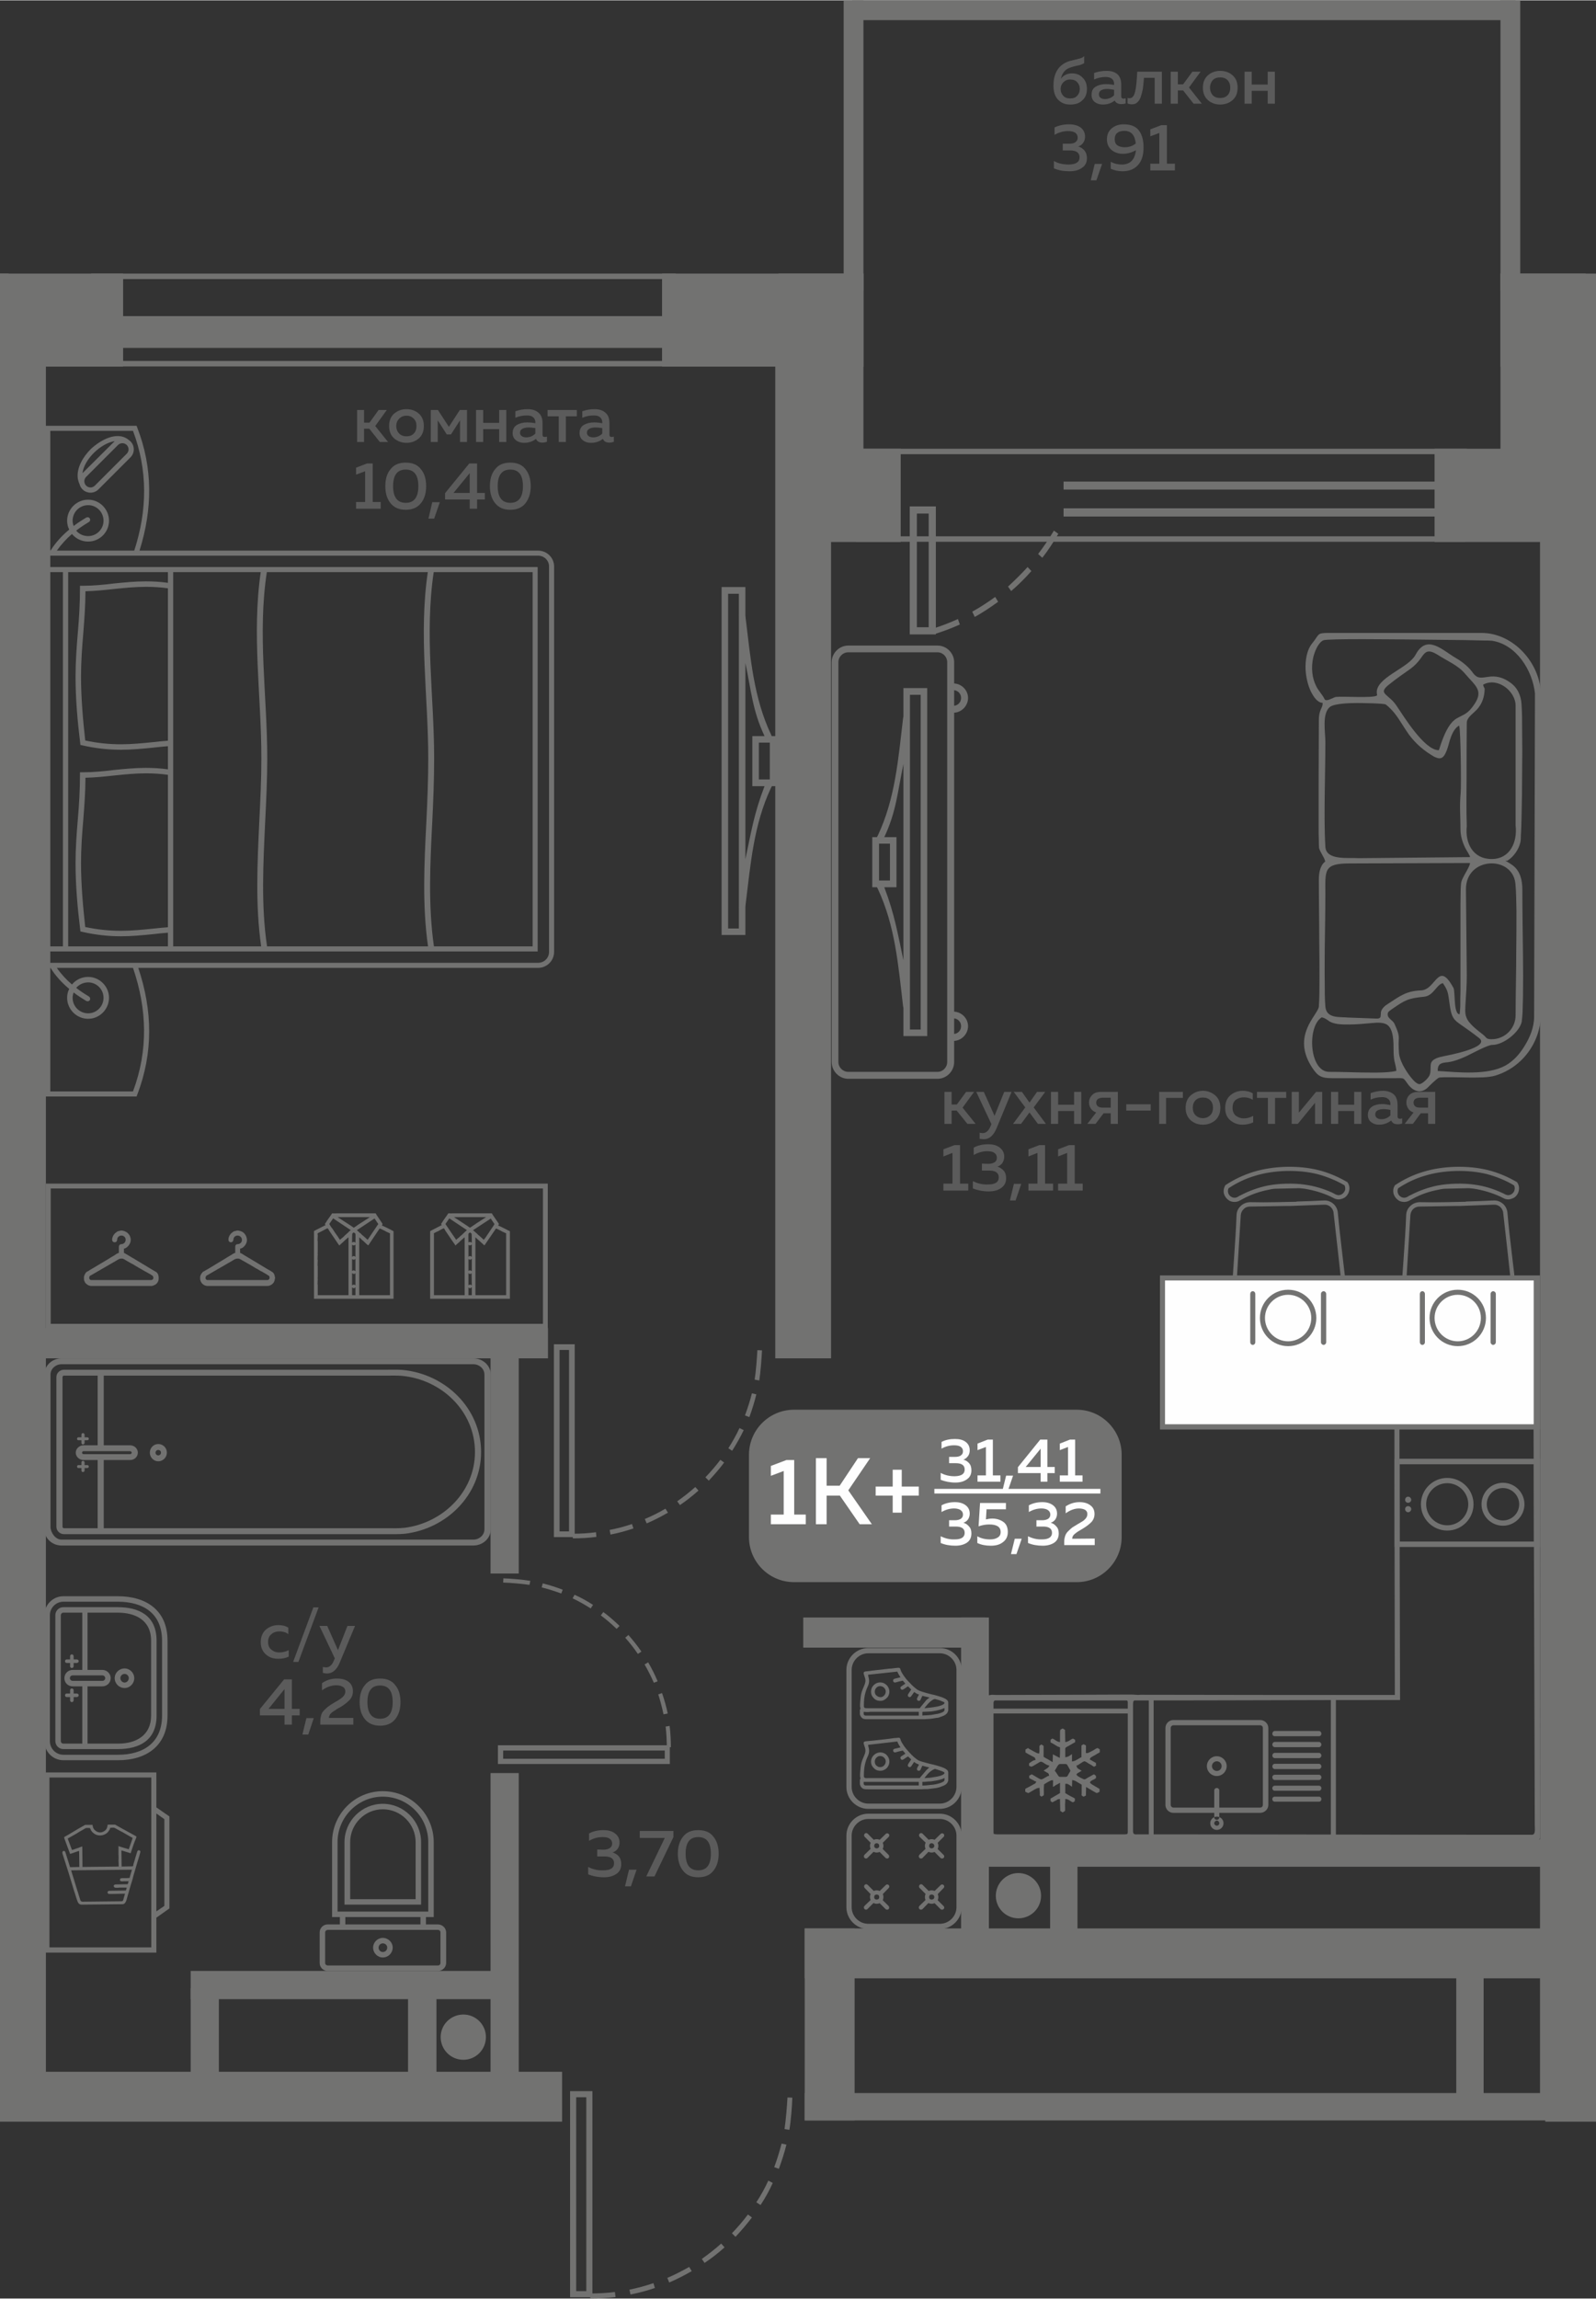 <?xml version="1.0" encoding="UTF-8"?>
<!DOCTYPE svg PUBLIC "-//W3C//DTD SVG 1.1//EN" "http://www.w3.org/Graphics/SVG/1.1/DTD/svg11.dtd">
<!-- Creator: CorelDRAW 2020 (64-Bit) -->
<svg xmlns="http://www.w3.org/2000/svg" xml:space="preserve" width="441px" height="635px" version="1.1" style="shape-rendering:geometricPrecision; text-rendering:geometricPrecision; image-rendering:optimizeQuality; fill-rule:evenodd; clip-rule:evenodd"
viewBox="0 0 75.84 109.17"
 xmlns:xlink="http://www.w3.org/1999/xlink"
 xmlns:xodm="http://www.corel.com/coreldraw/odm/2003">
 <rect x="0" y="0" width="75.84" height="109.17" fill="#333333" stroke="none"/>
 <defs>
  <style type="text/css">
   <![CDATA[
    .fil5 {fill:#FEFEFE}
    .fil0 {fill:#727271}
    .fil3 {fill:#FEFEFE}
    .fil4 {fill:#FEFEFE;fill-rule:nonzero}
    .fil2 {fill:#727271;fill-rule:nonzero}
    .fil1 {fill:#5B5B5B;fill-rule:nonzero}
   ]]>
  </style>
 </defs>
 <g id="Слой_x0020_1">
  <g id="_2486932295856">
   <polygon class="fil0" points="26.71,98.4 0,98.4 0,100.77 26.71,100.77 "/>
   <polygon class="fil0" points="0,64.51 0.39,64.51 0.39,63.07 0,63.07 "/>
   <polygon class="fil0" points="23.31,84.21 23.31,99.98 24.65,99.98 24.65,84.21 "/>
   <polygon class="fil0" points="23.31,63.52 23.31,74.73 24.65,74.73 24.65,63.52 "/>
   <polygon class="fil0" points="2.18,15.89 0,15.89 0,99.56 2.18,99.56 "/>
   <polygon class="fil0" points="36.84,14.68 39.49,14.68 39.49,64.51 36.84,64.51 "/>
   <polygon class="fil0" points="26.04,63.07 26.04,64.51 1.91,64.51 1.91,63.07 "/>
   <polygon class="fil0" points="46.99,76.82 46.99,92.96 45.67,92.96 45.67,76.82 "/>
   <polygon class="fil0" points="46.81,76.82 46.81,78.25 38.17,78.25 38.17,76.82 "/>
   <polygon class="fil0" points="74.59,91.59 38.24,91.59 38.24,93.96 74.59,93.96 "/>
   <polygon class="fil0" points="38.24,91.59 38.24,100.71 40.61,100.71 40.61,91.59 "/>
   <polygon class="fil0" points="38.24,99.41 38.24,100.71 74.32,100.71 74.32,99.41 "/>
   <polygon class="fil0" points="69.2,100.19 70.5,100.19 70.5,92.74 69.2,92.74 "/>
   <polygon class="fil0" points="46.3,87.36 46.3,88.66 74.32,88.66 74.32,87.36 "/>
   <polygon class="fil0" points="49.9,92.36 51.2,92.36 51.2,87.77 49.9,87.77 "/>
   <polygon class="fil0" points="73.18,100.19 75.84,100.19 75.84,14.75 73.18,14.75 "/>
   <path class="fil1" d="M17.3 20.98l-0.33 0 0 -1.52 0.33 0 0 0.6 0.26 0 0.43 -0.6 0.39 0 -0.55 0.76 0.61 0.76 -0.39 0 -0.5 -0.63 -0.25 0 0 0.63zm1.43 -0.17c-0.16,-0.14 -0.24,-0.34 -0.24,-0.59 0,-0.25 0.08,-0.45 0.24,-0.59 0.17,-0.14 0.36,-0.21 0.59,-0.21 0.22,0 0.42,0.07 0.58,0.21 0.16,0.14 0.24,0.34 0.24,0.59 0,0.25 -0.08,0.45 -0.24,0.59 -0.16,0.14 -0.36,0.21 -0.58,0.21 -0.23,0 -0.42,-0.07 -0.59,-0.21zm0.93 -0.23c0.09,-0.09 0.13,-0.21 0.13,-0.36 0,-0.15 -0.04,-0.26 -0.13,-0.35 -0.09,-0.09 -0.2,-0.14 -0.34,-0.14 -0.15,0 -0.26,0.05 -0.35,0.14 -0.09,0.09 -0.14,0.2 -0.14,0.35 0,0.15 0.05,0.27 0.14,0.36 0.09,0.09 0.2,0.13 0.35,0.13 0.14,0 0.25,-0.04 0.34,-0.13zm1.14 0.4l-0.33 0 0 -1.52 0.34 0 0.52 0.8 0.52 -0.8 0.34 0 0 1.52 -0.33 0 0 -1.03 -0.43 0.67 -0.2 0 -0.43 -0.67 0 1.03zm2.16 0l-0.34 0 0 -1.52 0.34 0 0 0.61 0.76 0 0 -0.61 0.34 0 0 1.52 -0.34 0 0 -0.61 -0.76 0 0 0.61zm2.82 -0.35c0,0.08 0.03,0.11 0.11,0.11 0.02,0 0.06,0 0.1,-0.02l0 0.25c-0.06,0.02 -0.14,0.04 -0.22,0.04 -0.15,0 -0.25,-0.06 -0.3,-0.18 -0.16,0.13 -0.35,0.19 -0.57,0.19 -0.15,0 -0.28,-0.04 -0.38,-0.12 -0.1,-0.08 -0.16,-0.19 -0.16,-0.34 0,-0.18 0.07,-0.31 0.2,-0.39 0.14,-0.08 0.3,-0.12 0.48,-0.12 0.12,0 0.26,0.01 0.4,0.04l0 -0.05c0,-0.1 -0.04,-0.18 -0.11,-0.24 -0.07,-0.06 -0.16,-0.08 -0.29,-0.08 -0.19,0 -0.37,0.03 -0.55,0.11l0 -0.31c0.2,-0.07 0.39,-0.1 0.58,-0.1 0.23,0 0.4,0.06 0.52,0.17 0.13,0.11 0.19,0.27 0.19,0.5l0 0.54zm-0.67 -0.34c-0.11,0 -0.21,0.02 -0.28,0.06 -0.08,0.04 -0.12,0.1 -0.12,0.19 0,0.07 0.03,0.12 0.08,0.16 0.06,0.04 0.13,0.06 0.21,0.06 0.17,0 0.32,-0.06 0.44,-0.18l0 -0.26c-0.12,-0.02 -0.23,-0.03 -0.33,-0.03zm1.78 0.69l-0.34 0 0 -1.22 -0.53 0 0 -0.3 1.39 0 0 0.3 -0.52 0 0 1.22zm2.07 -0.35c0,0.08 0.03,0.11 0.11,0.11 0.02,0 0.06,0 0.1,-0.02l0 0.25c-0.06,0.02 -0.13,0.04 -0.22,0.04 -0.15,0 -0.25,-0.06 -0.3,-0.18 -0.16,0.13 -0.35,0.19 -0.57,0.19 -0.15,0 -0.28,-0.04 -0.38,-0.12 -0.1,-0.08 -0.16,-0.19 -0.16,-0.34 0,-0.18 0.07,-0.31 0.2,-0.39 0.14,-0.08 0.3,-0.12 0.48,-0.12 0.12,0 0.26,0.01 0.4,0.04l0 -0.05c0,-0.1 -0.04,-0.18 -0.11,-0.24 -0.07,-0.06 -0.16,-0.08 -0.29,-0.08 -0.19,0 -0.37,0.03 -0.55,0.11l0 -0.31c0.2,-0.07 0.39,-0.1 0.58,-0.1 0.23,0 0.4,0.06 0.52,0.17 0.13,0.11 0.19,0.27 0.19,0.5l0 0.54zm-0.67 -0.34c-0.11,0 -0.21,0.02 -0.28,0.06 -0.08,0.04 -0.12,0.1 -0.12,0.19 0,0.07 0.03,0.12 0.08,0.16 0.06,0.04 0.13,0.06 0.21,0.06 0.17,0 0.32,-0.06 0.44,-0.18l0 -0.26c-0.12,-0.02 -0.23,-0.03 -0.33,-0.03zm-10.85 1.71l0.27 0 0 1.83 0.38 0 0 0.32 -1.17 0 0 -0.32 0.43 0 0 -1.46 -0.43 0.16 0 -0.33 0.52 -0.2zm1.12 1.89c-0.17,-0.21 -0.25,-0.48 -0.25,-0.81 0,-0.34 0.08,-0.61 0.25,-0.81 0.16,-0.21 0.4,-0.31 0.72,-0.31 0.32,0 0.56,0.1 0.72,0.31 0.17,0.2 0.25,0.47 0.25,0.81 0,0.33 -0.08,0.6 -0.25,0.81 -0.16,0.2 -0.4,0.31 -0.72,0.31 -0.32,0 -0.56,-0.11 -0.72,-0.31zm0.72 -0.02c0.4,0 0.6,-0.27 0.6,-0.79 0,-0.53 -0.2,-0.79 -0.6,-0.79 -0.4,0 -0.6,0.26 -0.6,0.79 0,0.52 0.2,0.79 0.6,0.79zm1.35 0.75l-0.27 0 0.18 -0.78 0.36 0 -0.27 0.78zm1.67 -2.62l0.37 0 0 1.4 0.37 0 0 0.31 -0.37 0 0 0.44 -0.35 0 0 -0.44 -1.17 0 0 -0.3 1.15 -1.41zm0.02 1.4l0 -0.94 -0.77 0.94 0.77 0zm1.21 0.49c-0.17,-0.21 -0.25,-0.48 -0.25,-0.81 0,-0.34 0.08,-0.61 0.25,-0.81 0.16,-0.21 0.4,-0.31 0.72,-0.31 0.32,0 0.56,0.1 0.72,0.31 0.16,0.2 0.25,0.47 0.25,0.81 0,0.33 -0.09,0.6 -0.25,0.81 -0.16,0.2 -0.4,0.31 -0.72,0.31 -0.32,0 -0.56,-0.11 -0.72,-0.31zm0.72 -0.02c0.4,0 0.6,-0.27 0.6,-0.79 0,-0.53 -0.2,-0.79 -0.6,-0.79 -0.4,0 -0.6,0.26 -0.6,0.79 0,0.52 0.2,0.79 0.6,0.79z"/>
   <path class="fil1" d="M12.39 77.99c0,-0.26 0.09,-0.46 0.25,-0.6 0.17,-0.14 0.37,-0.21 0.59,-0.21 0.19,0 0.34,0.04 0.47,0.12l0 0.31c-0.11,-0.09 -0.26,-0.13 -0.42,-0.13 -0.15,0 -0.28,0.04 -0.38,0.13 -0.11,0.08 -0.16,0.21 -0.16,0.37 0,0.17 0.05,0.29 0.16,0.37 0.1,0.09 0.23,0.13 0.38,0.13 0.16,0 0.3,-0.04 0.44,-0.11l0 0.31c-0.15,0.07 -0.31,0.1 -0.5,0.1 -0.23,0 -0.42,-0.06 -0.58,-0.2 -0.16,-0.14 -0.25,-0.33 -0.25,-0.59zm1.79 0.94l-0.25 0 0.96 -2.59 0.25 0 -0.96 2.59zm1.88 -0.56l0.45 -1.15 0.36 0 -0.72 1.73c-0.14,0.35 -0.35,0.53 -0.61,0.53 -0.06,0 -0.13,-0.01 -0.2,-0.03l0 -0.28c0.05,0.01 0.1,0.02 0.16,0.02 0.16,0 0.29,-0.12 0.38,-0.36l0.03 -0.07 -0.73 -1.54 0.37 0 0.51 1.15zm-2.56 1.39l0.37 0 0 1.4 0.37 0 0 0.31 -0.37 0 0 0.44 -0.35 0 0 -0.44 -1.17 0 0 -0.3 1.15 -1.41zm0.02 1.4l0 -0.94 -0.76 0.94 0.76 0zm1.13 1.22l-0.28 0 0.19 -0.78 0.35 0 -0.26 0.78zm0.65 -2.44c0.21,-0.15 0.45,-0.22 0.71,-0.22 0.23,0 0.41,0.05 0.55,0.15 0.14,0.11 0.21,0.26 0.21,0.45 0,0.17 -0.05,0.3 -0.16,0.42 -0.11,0.11 -0.25,0.23 -0.44,0.34 -0.01,0.01 -0.04,0.02 -0.08,0.04 -0.04,0.03 -0.06,0.04 -0.08,0.05 -0.02,0.01 -0.04,0.03 -0.07,0.05 -0.04,0.02 -0.06,0.04 -0.08,0.05 -0.01,0.01 -0.04,0.02 -0.06,0.04 -0.03,0.02 -0.05,0.04 -0.06,0.05 -0.01,0.02 -0.03,0.03 -0.05,0.05 -0.01,0.02 -0.02,0.04 -0.03,0.06 -0.01,0.02 -0.02,0.04 -0.02,0.06 -0.01,0.02 -0.01,0.04 -0.01,0.06l1.16 0 0 0.32 -1.57 0 0 -0.16c0,-0.12 0.02,-0.22 0.05,-0.32 0.03,-0.09 0.09,-0.17 0.18,-0.25 0.08,-0.08 0.14,-0.13 0.19,-0.16 0.05,-0.04 0.13,-0.09 0.25,-0.16 0.01,-0.01 0.02,-0.01 0.03,-0.02 0,0 0.01,-0.01 0.02,-0.01 0.18,-0.1 0.29,-0.18 0.34,-0.23 0.09,-0.08 0.13,-0.17 0.13,-0.27 0,-0.09 -0.04,-0.17 -0.11,-0.21 -0.08,-0.05 -0.18,-0.08 -0.32,-0.08 -0.23,0 -0.46,0.08 -0.68,0.24l0 -0.34zm2.04 1.71c-0.17,-0.21 -0.25,-0.48 -0.25,-0.81 0,-0.34 0.08,-0.61 0.25,-0.81 0.16,-0.21 0.4,-0.31 0.72,-0.31 0.32,0 0.56,0.1 0.72,0.31 0.17,0.2 0.25,0.47 0.25,0.81 0,0.33 -0.08,0.6 -0.25,0.81 -0.16,0.2 -0.4,0.31 -0.72,0.31 -0.32,0 -0.56,-0.11 -0.72,-0.31zm0.72 -0.02c0.4,0 0.6,-0.27 0.6,-0.79 0,-0.53 -0.2,-0.79 -0.6,-0.79 -0.4,0 -0.6,0.26 -0.6,0.79 0,0.52 0.2,0.79 0.6,0.79z"/>
   <path class="fil1" d="M29.44 87.51c0,0.11 -0.03,0.21 -0.09,0.3 -0.06,0.08 -0.14,0.14 -0.24,0.17 0.12,0.04 0.22,0.1 0.3,0.19 0.07,0.09 0.11,0.21 0.11,0.36 0,0.21 -0.07,0.36 -0.23,0.47 -0.16,0.11 -0.35,0.16 -0.59,0.16 -0.28,0 -0.53,-0.05 -0.75,-0.14l0 -0.35c0.21,0.11 0.45,0.17 0.72,0.16 0.34,0 0.51,-0.11 0.51,-0.34 0,-0.21 -0.15,-0.32 -0.46,-0.32l-0.34 0 0 -0.33 0.3 0.01c0.13,0 0.23,-0.03 0.3,-0.08 0.07,-0.05 0.11,-0.12 0.11,-0.21 0,-0.1 -0.04,-0.18 -0.12,-0.23 -0.08,-0.06 -0.19,-0.08 -0.34,-0.08 -0.22,0 -0.44,0.06 -0.64,0.18l0 -0.35c0.2,-0.11 0.43,-0.16 0.69,-0.16 0.23,0 0.41,0.05 0.55,0.16 0.14,0.11 0.21,0.25 0.21,0.43zm0.54 2.08l-0.28 0 0.19 -0.79 0.36 0 -0.27 0.79zm0.42 -2.63l1.6 0 0 0.29 -0.9 1.87 -0.39 0 0.88 -1.83 -1.19 0 0 -0.33zm2.06 1.89c-0.17,-0.21 -0.25,-0.48 -0.25,-0.81 0,-0.33 0.08,-0.6 0.25,-0.81 0.16,-0.21 0.4,-0.31 0.72,-0.31 0.32,0 0.56,0.1 0.72,0.31 0.17,0.21 0.25,0.48 0.25,0.81 0,0.33 -0.08,0.6 -0.25,0.81 -0.16,0.21 -0.4,0.31 -0.72,0.31 -0.32,0 -0.56,-0.1 -0.72,-0.31zm0.72 -0.02c0.4,0 0.6,-0.26 0.6,-0.79 0,-0.53 -0.2,-0.79 -0.6,-0.79 -0.4,0 -0.6,0.26 -0.6,0.79 0,0.53 0.2,0.79 0.6,0.79z"/>
   <path class="fil1" d="M45.22 53.37l-0.34 0 0 -1.52 0.34 0 0 0.6 0.25 0 0.44 -0.6 0.38 0 -0.55 0.75 0.62 0.77 -0.39 0 -0.51 -0.63 -0.24 0 0 0.63zm2.04 -0.38l0.46 -1.14 0.35 0 -0.71 1.72c-0.15,0.36 -0.35,0.53 -0.61,0.53 -0.07,0 -0.13,-0.01 -0.2,-0.02l0 -0.29c0.04,0.01 0.09,0.02 0.15,0.02 0.16,0 0.29,-0.12 0.38,-0.35l0.03 -0.08 -0.72 -1.53 0.36 0 0.51 1.14zm2.02 -1.14l0.39 0 -0.55 0.74 0.58 0.78 -0.38 0 -0.4 -0.54 -0.4 0.54 -0.38 0 0.58 -0.78 -0.55 -0.74 0.39 0 0.36 0.51 0.36 -0.51zm1 1.52l-0.34 0 0 -1.52 0.34 0 0 0.61 0.76 0 0 -0.61 0.34 0 0 1.52 -0.34 0 0 -0.61 -0.76 0 0 0.61zm1.78 0l-0.39 0 0.42 -0.54c-0.11,-0.04 -0.19,-0.1 -0.25,-0.18 -0.06,-0.09 -0.09,-0.18 -0.09,-0.29 0,-0.15 0.05,-0.27 0.16,-0.37 0.1,-0.1 0.24,-0.14 0.43,-0.14l0.78 0 0 1.52 -0.34 0 0 -0.5 -0.34 0 -0.38 0.5zm0.11 -1.18c-0.05,0.04 -0.08,0.1 -0.08,0.17 0,0.08 0.03,0.13 0.08,0.18 0.06,0.04 0.13,0.06 0.22,0.06l0.39 0 0 -0.47 -0.39 0c-0.09,0 -0.16,0.02 -0.22,0.06zm1.35 0.25l1.16 0 0 0.3 -1.16 0 0 -0.3zm1.89 0.93l-0.33 0 0 -1.52 1.13 0 0 0.29 -0.8 0 0 1.23zm1.17 -0.17c-0.16,-0.15 -0.24,-0.34 -0.24,-0.59 0,-0.25 0.08,-0.45 0.24,-0.59 0.16,-0.14 0.36,-0.22 0.58,-0.22 0.23,0 0.42,0.08 0.59,0.22 0.16,0.14 0.24,0.34 0.24,0.59 0,0.25 -0.08,0.44 -0.24,0.59 -0.17,0.14 -0.36,0.21 -0.59,0.21 -0.22,0 -0.42,-0.07 -0.58,-0.21zm0.93 -0.24c0.09,-0.09 0.13,-0.21 0.13,-0.35 0,-0.15 -0.04,-0.27 -0.13,-0.36 -0.09,-0.09 -0.21,-0.13 -0.35,-0.13 -0.14,0 -0.26,0.04 -0.35,0.13 -0.09,0.09 -0.13,0.21 -0.13,0.36 0,0.14 0.04,0.26 0.13,0.35 0.09,0.09 0.21,0.14 0.35,0.14 0.14,0 0.26,-0.05 0.35,-0.14zm0.71 -0.34c0,-0.26 0.08,-0.47 0.25,-0.61 0.17,-0.14 0.36,-0.21 0.59,-0.21 0.18,0 0.34,0.04 0.47,0.12l0 0.31c-0.12,-0.08 -0.26,-0.12 -0.42,-0.12 -0.15,0 -0.28,0.04 -0.39,0.12 -0.1,0.08 -0.15,0.21 -0.15,0.38 0,0.16 0.05,0.28 0.15,0.37 0.11,0.08 0.23,0.13 0.38,0.13 0.16,0 0.31,-0.04 0.45,-0.12l0 0.31c-0.15,0.07 -0.32,0.11 -0.51,0.11 -0.22,0 -0.41,-0.07 -0.58,-0.21 -0.16,-0.13 -0.24,-0.33 -0.24,-0.58zm2.37 0.75l-0.34 0 0 -1.23 -0.52 0 0 -0.29 1.39 0 0 0.29 -0.53 0 0 1.23zm1.08 0l-0.29 0 0 -1.52 0.34 0 0 0.99 0.82 -0.99 0.29 0 0 1.52 -0.34 0 0 -1 -0.82 1zm1.92 0l-0.34 0 0 -1.52 0.34 0 0 0.61 0.76 0 0 -0.61 0.34 0 0 1.52 -0.34 0 0 -0.61 -0.76 0 0 0.61zm2.82 -0.35c0,0.07 0.04,0.11 0.12,0.11 0.02,0 0.05,-0.01 0.1,-0.02l0 0.24c-0.07,0.03 -0.14,0.04 -0.22,0.04 -0.15,0 -0.25,-0.06 -0.3,-0.18 -0.17,0.13 -0.36,0.2 -0.58,0.2 -0.15,0 -0.27,-0.04 -0.37,-0.12 -0.11,-0.08 -0.16,-0.2 -0.16,-0.35 0,-0.17 0.07,-0.3 0.2,-0.39 0.13,-0.08 0.29,-0.12 0.48,-0.12 0.12,0 0.25,0.02 0.39,0.05l0 -0.06c0,-0.09 -0.03,-0.17 -0.1,-0.23 -0.07,-0.06 -0.17,-0.09 -0.29,-0.09 -0.19,0 -0.38,0.04 -0.55,0.12l0 -0.31c0.2,-0.07 0.39,-0.11 0.58,-0.11 0.22,0 0.39,0.06 0.52,0.17 0.12,0.11 0.18,0.28 0.18,0.5l0 0.55zm-0.66 -0.35c-0.12,0 -0.21,0.02 -0.29,0.06 -0.07,0.04 -0.11,0.1 -0.11,0.19 0,0.07 0.03,0.13 0.08,0.17 0.06,0.04 0.12,0.06 0.2,0.06 0.18,0 0.32,-0.06 0.44,-0.18l0 -0.26c-0.12,-0.03 -0.23,-0.04 -0.32,-0.04zm1.39 0.7l-0.39 0 0.42 -0.54c-0.11,-0.04 -0.2,-0.1 -0.25,-0.18 -0.06,-0.09 -0.09,-0.18 -0.09,-0.29 0,-0.15 0.05,-0.27 0.15,-0.37 0.11,-0.1 0.25,-0.14 0.43,-0.14l0.79 0 0 1.52 -0.34 0 0 -0.5 -0.35 0 -0.37 0.5zm0.11 -1.18c-0.05,0.04 -0.08,0.1 -0.08,0.17 0,0.08 0.03,0.13 0.08,0.18 0.05,0.04 0.13,0.06 0.22,0.06l0.39 0 0 -0.47 -0.39 0c-0.09,0 -0.17,0.02 -0.22,0.06zm-21.89 2.19l0.26 0 0 1.83 0.39 0 0 0.33 -1.18 0 0 -0.33 0.43 0 0 -1.46 -0.43 0.17 0 -0.34 0.53 -0.2zm2.36 0.55c0,0.11 -0.03,0.21 -0.09,0.3 -0.06,0.08 -0.13,0.14 -0.23,0.17 0.11,0.04 0.21,0.1 0.29,0.19 0.08,0.09 0.12,0.21 0.12,0.36 0,0.21 -0.08,0.36 -0.24,0.47 -0.15,0.11 -0.35,0.16 -0.59,0.16 -0.27,0 -0.52,-0.05 -0.75,-0.14l0 -0.35c0.21,0.11 0.45,0.17 0.72,0.16 0.34,0 0.51,-0.11 0.51,-0.34 0,-0.21 -0.15,-0.32 -0.45,-0.32l-0.35 0 0 -0.33 0.3 0.01c0.13,0 0.24,-0.03 0.31,-0.08 0.07,-0.05 0.1,-0.12 0.1,-0.21 0,-0.1 -0.04,-0.18 -0.12,-0.23 -0.08,-0.06 -0.19,-0.08 -0.33,-0.08 -0.23,0 -0.44,0.06 -0.65,0.18l0 -0.35c0.2,-0.11 0.43,-0.16 0.69,-0.16 0.23,0 0.41,0.05 0.55,0.16 0.14,0.11 0.21,0.25 0.21,0.43zm0.54 2.08l-0.27 0 0.19 -0.79 0.35 0 -0.27 0.79zm1.13 -2.63l0.27 0 0 1.83 0.38 0 0 0.33 -1.17 0 0 -0.33 0.43 0 0 -1.46 -0.43 0.17 0 -0.34 0.52 -0.2zm1.41 0l0.27 0 0 1.83 0.38 0 0 0.33 -1.17 0 0 -0.33 0.43 0 0 -1.46 -0.43 0.17 0 -0.34 0.52 -0.2z"/>
   <path class="fil2" d="M29.25 109.1c-0.4,0.05 -0.8,0.07 -1.2,0.07l0 -0.24c0.39,0 0.78,-0.02 1.17,-0.07l0.03 0.24zm8.4 -9.47c-0.01,0.4 -0.07,1.13 -0.14,1.53l-0.23 -0.04c0.06,-0.39 0.12,-1.11 0.14,-1.5l0.23 0.01zm-0.28 2.23c-0.1,0.4 -0.22,0.77 -0.36,1.15l-0.22 -0.08c0.14,-0.37 0.25,-0.74 0.35,-1.12l0.23 0.05zm-0.65 1.82c-0.16,0.36 -0.36,0.72 -0.58,1.05l-0.2 -0.13c0.21,-0.32 0.41,-0.68 0.57,-1.03l0.21 0.11zm-0.99 1.64c-0.25,0.33 -0.5,0.62 -0.78,0.92l-0.17 -0.17c0.27,-0.28 0.52,-0.57 0.76,-0.89l0.19 0.14zm-1.3 1.42c-0.3,0.27 -0.62,0.52 -0.95,0.74l-0.13 -0.19c0.32,-0.23 0.63,-0.47 0.92,-0.73l0.16 0.18zm-1.56 1.13c-0.35,0.2 -0.7,0.38 -1.07,0.54l-0.09 -0.22c0.36,-0.15 0.7,-0.33 1.04,-0.52l0.12 0.2zm-1.75 0.8c-0.38,0.13 -0.76,0.23 -1.16,0.31l-0.05 -0.23c0.39,-0.08 0.76,-0.18 1.14,-0.31l0.07 0.23z"/>
   <path class="fil0" d="M27.09 99.32l1.06 0 0 9.79 -1.06 0 0 -9.79zm0.29 9.5l0.48 0 0 -9.21 -0.48 0 0 9.21z"/>
   <polygon class="fil0" points="75.84,98.4 73.43,98.4 73.43,100.77 75.84,100.77 "/>
   <polygon class="fil0" points="75.84,12.98 71.3,12.98 71.3,17.4 75.84,17.4 "/>
   <polygon class="fil0" points="41.03,12.98 31.46,12.98 31.46,17.4 41.03,17.4 "/>
   <polygon class="fil0" points="36.99,12.98 36.99,22.55 41.03,22.55 41.03,12.98 "/>
   <polygon class="fil0" points="0,17.4 5.85,17.4 5.85,12.98 0,12.98 "/>
   <polygon class="fil0" points="9.88,12.98 32.11,12.98 32.11,13.24 4.33,13.24 4.33,12.98 9.88,12.98 "/>
   <polygon class="fil0" points="4.33,17.13 32.11,17.13 32.11,17.39 4.33,17.39 "/>
   <polygon class="fil0" points="4.33,15 32.11,15 32.11,16.51 4.33,16.51 "/>
   <polygon class="fil0" points="42.8,21.3 37.37,21.3 37.37,25.73 42.8,25.73 "/>
   <polygon class="fil0" points="73.99,21.3 68.17,21.3 68.17,25.73 73.99,25.73 "/>
   <polygon class="fil0" points="71.3,12.98 71.3,22.55 75.35,22.55 75.35,12.98 "/>
   <polygon class="fil0" points="0,13.78 0.41,13.78 0.41,12.98 0,12.98 "/>
   <polygon class="fil0" points="41.03,0 40.09,0 40.09,13.78 41.03,13.78 "/>
   <polygon class="fil0" points="72.24,0 71.3,0 71.3,13.78 72.24,13.78 "/>
   <polygon class="fil0" points="72.02,0.94 72.02,0 40.5,0 40.5,0.94 "/>
   <path class="fil1" d="M51.65 4.2c0,0.24 -0.07,0.42 -0.22,0.55 -0.14,0.14 -0.33,0.2 -0.57,0.2 -0.24,0 -0.43,-0.07 -0.58,-0.23 -0.15,-0.15 -0.22,-0.38 -0.22,-0.67 0,-0.25 0.04,-0.46 0.13,-0.64 0.08,-0.17 0.2,-0.3 0.34,-0.39 0.12,-0.08 0.25,-0.13 0.39,-0.16 0.14,-0.04 0.26,-0.06 0.36,-0.09 0.1,-0.02 0.18,-0.06 0.24,-0.12l0 0.33c-0.08,0.06 -0.2,0.1 -0.37,0.13 -0.17,0.04 -0.31,0.08 -0.42,0.14 -0.16,0.09 -0.27,0.25 -0.32,0.48 0.05,-0.08 0.12,-0.14 0.22,-0.19 0.09,-0.05 0.19,-0.07 0.31,-0.07 0.2,0 0.37,0.06 0.5,0.2 0.14,0.13 0.21,0.31 0.21,0.53zm-1.25 0.01c0,0.13 0.04,0.23 0.12,0.32 0.08,0.09 0.19,0.13 0.33,0.13 0.15,0 0.26,-0.04 0.34,-0.13 0.08,-0.09 0.12,-0.19 0.12,-0.32 0,-0.13 -0.04,-0.23 -0.12,-0.32 -0.08,-0.09 -0.19,-0.13 -0.34,-0.13 -0.14,0 -0.24,0.05 -0.33,0.14 -0.08,0.09 -0.12,0.19 -0.12,0.31zm2.88 0.35c0,0.07 0.04,0.11 0.11,0.11 0.03,0 0.06,-0.01 0.1,-0.02l0 0.25c-0.06,0.02 -0.13,0.03 -0.21,0.03 -0.15,0 -0.26,-0.06 -0.31,-0.17 -0.16,0.13 -0.35,0.19 -0.57,0.19 -0.15,0 -0.27,-0.04 -0.38,-0.12 -0.1,-0.08 -0.15,-0.2 -0.15,-0.34 0,-0.18 0.06,-0.31 0.2,-0.39 0.13,-0.08 0.29,-0.12 0.48,-0.12 0.12,0 0.25,0.01 0.39,0.04l0 -0.05c0,-0.1 -0.03,-0.18 -0.1,-0.24 -0.07,-0.06 -0.17,-0.09 -0.3,-0.09 -0.19,0 -0.37,0.04 -0.55,0.12l0 -0.31c0.2,-0.07 0.4,-0.1 0.59,-0.1 0.22,0 0.39,0.05 0.52,0.16 0.12,0.11 0.18,0.28 0.18,0.5l0 0.55zm-0.67 -0.35c-0.11,0 -0.2,0.02 -0.28,0.06 -0.08,0.04 -0.11,0.11 -0.11,0.19 0,0.08 0.02,0.13 0.08,0.17 0.05,0.04 0.12,0.06 0.2,0.06 0.17,0 0.32,-0.06 0.44,-0.18l0 -0.26c-0.12,-0.02 -0.23,-0.04 -0.33,-0.04zm1.75 -0.53c-0.02,0.2 -0.03,0.37 -0.05,0.51 -0.03,0.14 -0.06,0.27 -0.1,0.39 -0.04,0.12 -0.1,0.21 -0.17,0.27 -0.06,0.06 -0.15,0.09 -0.25,0.09 -0.06,0 -0.13,-0.01 -0.21,-0.04l0 -0.27c0.04,0.02 0.07,0.02 0.1,0.02 0.12,0 0.21,-0.1 0.26,-0.31 0.05,-0.21 0.08,-0.53 0.1,-0.95l1.17 0 0 1.52 -0.34 0 0 -1.23 -0.51 0zm1.61 1.23l-0.34 0 0 -1.52 0.34 0 0 0.6 0.25 0 0.44 -0.6 0.39 0 -0.55 0.75 0.61 0.77 -0.39 0 -0.5 -0.63 -0.25 0 0 0.63zm1.43 -0.17c-0.16,-0.14 -0.24,-0.34 -0.24,-0.59 0,-0.25 0.08,-0.45 0.24,-0.59 0.16,-0.14 0.36,-0.21 0.58,-0.21 0.23,0 0.43,0.07 0.59,0.21 0.16,0.14 0.24,0.34 0.24,0.59 0,0.25 -0.08,0.45 -0.24,0.59 -0.16,0.14 -0.36,0.21 -0.59,0.21 -0.22,0 -0.42,-0.07 -0.58,-0.21zm0.93 -0.23c0.09,-0.09 0.13,-0.21 0.13,-0.36 0,-0.15 -0.04,-0.27 -0.13,-0.36 -0.09,-0.09 -0.2,-0.13 -0.35,-0.13 -0.14,0 -0.26,0.04 -0.35,0.13 -0.08,0.09 -0.13,0.21 -0.13,0.36 0,0.15 0.05,0.27 0.13,0.36 0.09,0.09 0.21,0.13 0.35,0.13 0.15,0 0.26,-0.04 0.35,-0.13zm1.15 0.4l-0.34 0 0 -1.52 0.34 0 0 0.61 0.76 0 0 -0.61 0.34 0 0 1.52 -0.34 0 0 -0.61 -0.76 0 0 0.61zm-7.92 1.57c0,0.11 -0.03,0.21 -0.09,0.29 -0.06,0.08 -0.13,0.14 -0.23,0.17 0.12,0.04 0.21,0.1 0.29,0.19 0.08,0.1 0.12,0.22 0.12,0.37 0,0.2 -0.08,0.36 -0.24,0.46 -0.15,0.11 -0.35,0.16 -0.59,0.16 -0.27,0 -0.52,-0.04 -0.74,-0.14l0 -0.35c0.2,0.12 0.44,0.17 0.72,0.17 0.33,-0.01 0.5,-0.12 0.5,-0.34 0,-0.22 -0.15,-0.33 -0.45,-0.33l-0.35 0 0 -0.32 0.3 0c0.14,0 0.24,-0.02 0.31,-0.08 0.07,-0.05 0.1,-0.12 0.1,-0.21 0,-0.1 -0.04,-0.17 -0.11,-0.23 -0.08,-0.05 -0.2,-0.08 -0.34,-0.08 -0.23,0 -0.44,0.06 -0.65,0.18l0 -0.35c0.2,-0.1 0.43,-0.15 0.69,-0.15 0.23,0 0.41,0.05 0.55,0.15 0.14,0.11 0.21,0.25 0.21,0.44zm0.54 2.07l-0.27 0 0.19 -0.78 0.35 0 -0.27 0.78zm0.5 -1.94c0,-0.23 0.08,-0.41 0.23,-0.53 0.15,-0.13 0.34,-0.19 0.57,-0.19 0.32,0 0.56,0.09 0.71,0.28 0.15,0.19 0.23,0.46 0.23,0.82 0,0.37 -0.09,0.66 -0.28,0.85 -0.18,0.19 -0.42,0.28 -0.72,0.28 -0.2,0 -0.38,-0.04 -0.56,-0.12l0 -0.33c0.17,0.09 0.34,0.13 0.53,0.13 0.18,0 0.33,-0.05 0.45,-0.16 0.12,-0.11 0.19,-0.28 0.22,-0.52 -0.2,0.11 -0.41,0.17 -0.63,0.17 -0.2,0 -0.38,-0.06 -0.53,-0.18 -0.14,-0.12 -0.22,-0.29 -0.22,-0.5zm0.83 -0.41c-0.14,0 -0.25,0.03 -0.33,0.09 -0.09,0.07 -0.13,0.17 -0.13,0.3 0,0.14 0.04,0.24 0.13,0.3 0.09,0.06 0.21,0.09 0.35,0.09 0.2,0 0.37,-0.06 0.52,-0.18 -0.04,-0.4 -0.22,-0.6 -0.54,-0.6zm1.75 -0.27l0.27 0 0 1.83 0.38 0 0 0.32 -1.17 0 0 -0.32 0.43 0 0 -1.46 -0.43 0.16 0 -0.33 0.52 -0.2z"/>
   <path class="fil2" d="M45.61 29.65c-0.4,0.18 -0.8,0.33 -1.22,0.46l-0.07 -0.26c0.41,-0.13 0.8,-0.28 1.2,-0.46l0.09 0.26zm4.68 -4.31c-0.23,0.4 -0.48,0.78 -0.76,1.14l-0.2 -0.18c0.27,-0.35 0.52,-0.72 0.75,-1.11l0.21 0.15zm-1.28 1.77c-0.3,0.34 -0.62,0.66 -0.96,0.95l-0.15 -0.21c0.32,-0.3 0.63,-0.6 0.93,-0.93l0.18 0.19zm-1.58 1.46c-0.36,0.26 -0.73,0.51 -1.11,0.72l-0.12 -0.25c0.38,-0.21 0.73,-0.44 1.09,-0.7l0.14 0.23z"/>
   <path class="fil0" d="M43.23 24.04l1.24 0 0 6.08 -1.24 0 0 -6.08zm0.34 5.74l0.56 0 0 -5.4 -0.56 0 0 5.4z"/>
   <polygon class="fil0" points="40.68,21.3 69.7,21.3 69.7,21.56 40.68,21.56 "/>
   <polygon class="fil0" points="40.68,25.46 69.63,25.46 69.63,25.72 40.68,25.72 "/>
   <g>
    <path class="fil0" d="M37.73 66.95l13.44 0c1.17,0 2.13,0.96 2.13,2.14l0 3.91c0,1.18 -0.96,2.14 -2.13,2.14l-13.44 0c-1.18,0 -2.14,-0.96 -2.14,-2.14l0 -3.91c0,-1.18 0.96,-2.14 2.14,-2.14z"/>
    <polygon class="fil3" points="44.4,70.71 52.29,70.71 52.29,70.93 44.4,70.93 "/>
    <path class="fil4" d="M37.37 69.34l0.37 0 0 2.59 0.55 0 0 0.46 -1.66 0 0 -0.46 0.61 0 0 -2.07 -0.61 0.23 0 -0.47 0.74 -0.28zm1.91 3.05l-0.51 0 0 -3.14 0.51 0 0 1.31 0.62 0 0.87 -1.31 0.58 0 -1.04 1.53 1.12 1.61 -0.58 0 -0.94 -1.36 -0.63 0 0 1.36zm3.57 -1.79l0.81 0 0 0.43 -0.81 0 0 0.81 -0.43 0 0 -0.81 -0.81 0 0 -0.43 0.81 0 0 -0.8 0.43 0 0 0.8z"/>
    <path class="fil4" d="M46.08 68.88c0,0.11 -0.03,0.2 -0.08,0.27 -0.06,0.08 -0.13,0.14 -0.22,0.17 0.11,0.03 0.2,0.09 0.27,0.17 0.08,0.09 0.11,0.2 0.11,0.34 0,0.19 -0.07,0.33 -0.22,0.43 -0.14,0.1 -0.32,0.15 -0.54,0.15 -0.26,0 -0.49,-0.05 -0.7,-0.13l0 -0.33c0.2,0.11 0.42,0.16 0.67,0.16 0.32,-0.01 0.47,-0.11 0.47,-0.32 0,-0.2 -0.14,-0.3 -0.42,-0.3l-0.32 0 0 -0.3 0.28 0c0.12,0 0.22,-0.02 0.28,-0.07 0.07,-0.05 0.1,-0.11 0.1,-0.2 0,-0.09 -0.04,-0.16 -0.11,-0.21 -0.07,-0.05 -0.18,-0.07 -0.31,-0.07 -0.21,0 -0.41,0.05 -0.6,0.16l0 -0.32c0.19,-0.1 0.4,-0.14 0.64,-0.14 0.21,0 0.38,0.04 0.51,0.14 0.13,0.1 0.19,0.23 0.19,0.4zm0.85 -0.51l0.25 0 0 1.7 0.36 0 0 0.3 -1.09 0 0 -0.3 0.4 0 0 -1.35 -0.4 0.15 0 -0.31 0.48 -0.19zm0.96 2.44l-0.26 0 0.18 -0.73 0.33 0 -0.25 0.73zm1.54 -2.44l0.34 0 0 1.3 0.35 0 0 0.29 -0.35 0 0 0.41 -0.32 0 0 -0.41 -1.08 0 0 -0.28 1.06 -1.31zm0.02 1.3l0 -0.87 -0.71 0.87 0.71 0zm1.39 -1.3l0.25 0 0 1.7 0.35 0 0 0.3 -1.08 0 0 -0.3 0.39 0 0 -1.35 -0.39 0.15 0 -0.31 0.48 -0.19z"/>
    <path class="fil4" d="M46.08 71.89c0,0.1 -0.03,0.19 -0.08,0.27 -0.06,0.08 -0.13,0.13 -0.22,0.16 0.11,0.03 0.2,0.09 0.27,0.18 0.08,0.08 0.11,0.19 0.11,0.33 0,0.19 -0.07,0.34 -0.22,0.44 -0.14,0.09 -0.32,0.14 -0.54,0.14 -0.26,0 -0.49,-0.04 -0.7,-0.13l0 -0.32c0.2,0.1 0.42,0.16 0.67,0.15 0.32,0 0.47,-0.11 0.47,-0.31 0,-0.2 -0.14,-0.3 -0.42,-0.3l-0.32 0 0 -0.3 0.28 0c0.12,0 0.22,-0.03 0.28,-0.07 0.07,-0.05 0.1,-0.12 0.1,-0.2 0,-0.09 -0.04,-0.16 -0.11,-0.21 -0.07,-0.05 -0.18,-0.08 -0.31,-0.08 -0.21,0 -0.41,0.06 -0.6,0.17l0 -0.32c0.19,-0.1 0.4,-0.15 0.64,-0.15 0.21,0 0.38,0.05 0.51,0.15 0.13,0.1 0.19,0.23 0.19,0.4zm0.49 -0.51l1.23 0 0 0.3 -0.92 0 -0.03 0.48c0.09,-0.02 0.19,-0.04 0.3,-0.04 0.21,0 0.39,0.06 0.53,0.16 0.14,0.1 0.21,0.26 0.21,0.48 0,0.21 -0.08,0.37 -0.23,0.48 -0.15,0.12 -0.34,0.17 -0.58,0.17 -0.24,0 -0.45,-0.04 -0.64,-0.13l0 -0.32c0.17,0.1 0.37,0.15 0.61,0.15 0.15,0 0.27,-0.03 0.36,-0.09 0.1,-0.06 0.14,-0.15 0.14,-0.26 0,-0.24 -0.18,-0.36 -0.54,-0.36 -0.17,0 -0.34,0.03 -0.51,0.09l0.07 -1.11zm1.73 2.43l-0.26 0 0.18 -0.73 0.33 0 -0.25 0.73zm1.93 -1.92c0,0.1 -0.03,0.19 -0.08,0.27 -0.06,0.08 -0.13,0.13 -0.22,0.16 0.11,0.03 0.2,0.09 0.27,0.18 0.08,0.08 0.11,0.19 0.11,0.33 0,0.19 -0.07,0.34 -0.22,0.44 -0.14,0.09 -0.32,0.14 -0.54,0.14 -0.26,0 -0.49,-0.04 -0.7,-0.13l0 -0.32c0.2,0.1 0.42,0.16 0.67,0.15 0.31,0 0.47,-0.11 0.47,-0.31 0,-0.2 -0.14,-0.3 -0.42,-0.3l-0.32 0 0 -0.3 0.28 0c0.12,0 0.22,-0.03 0.28,-0.07 0.07,-0.05 0.1,-0.12 0.1,-0.2 0,-0.09 -0.04,-0.16 -0.11,-0.21 -0.07,-0.05 -0.18,-0.08 -0.31,-0.08 -0.21,0 -0.41,0.06 -0.6,0.17l0 -0.32c0.19,-0.1 0.4,-0.15 0.64,-0.15 0.21,0 0.38,0.05 0.51,0.15 0.13,0.1 0.19,0.23 0.19,0.4zm0.41 -0.35c0.2,-0.13 0.42,-0.2 0.66,-0.2 0.21,0 0.38,0.05 0.51,0.15 0.13,0.09 0.2,0.23 0.2,0.41 0,0.15 -0.05,0.28 -0.15,0.39 -0.1,0.1 -0.24,0.21 -0.41,0.31 -0.01,0.01 -0.03,0.02 -0.07,0.04 -0.04,0.03 -0.06,0.04 -0.08,0.05 -0.01,0.01 -0.03,0.02 -0.07,0.04 -0.03,0.02 -0.05,0.04 -0.07,0.05 -0.01,0.01 -0.03,0.02 -0.05,0.04 -0.03,0.02 -0.05,0.03 -0.06,0.05 -0.01,0.01 -0.02,0.02 -0.04,0.04 -0.02,0.02 -0.03,0.04 -0.03,0.05 -0.01,0.02 -0.02,0.04 -0.02,0.06 -0.01,0.02 -0.01,0.04 -0.01,0.06l1.07 -0.01 0 0.31 -1.45 0 0 -0.16c0,-0.11 0.02,-0.2 0.05,-0.29 0.03,-0.08 0.08,-0.16 0.16,-0.23 0.08,-0.08 0.14,-0.13 0.18,-0.16 0.04,-0.03 0.12,-0.07 0.23,-0.14 0.01,-0.01 0.02,-0.01 0.02,-0.02 0.01,0 0.02,0 0.03,-0.01 0.16,-0.09 0.27,-0.16 0.31,-0.21 0.08,-0.07 0.12,-0.16 0.12,-0.25 0,-0.09 -0.03,-0.15 -0.1,-0.2 -0.07,-0.04 -0.17,-0.07 -0.3,-0.07 -0.21,0 -0.42,0.08 -0.63,0.23l0 -0.33z"/>
   </g>
   <path class="fil0" d="M22.02 97.83c-0.6,0 -1.08,-0.48 -1.08,-1.08 0,-0.59 0.48,-1.07 1.08,-1.07 0.59,0 1.07,0.48 1.07,1.07 0,0.6 -0.48,1.08 -1.07,1.08z"/>
   <path class="fil0" d="M48.39 91.11c-0.59,0 -1.07,-0.48 -1.07,-1.07 0,-0.59 0.48,-1.08 1.07,-1.08 0.6,0 1.08,0.49 1.08,1.08 0,0.59 -0.48,1.07 -1.08,1.07z"/>
   <path class="fil0" d="M7.12 68.99c0,0.22 0.18,0.41 0.4,0.41 0.23,0 0.41,-0.19 0.41,-0.41 0,-0.23 -0.18,-0.41 -0.41,-0.41 -0.22,0 -0.4,0.18 -0.4,0.41zm12.01 -3.93c-0.26,-0.02 -0.52,-0.01 -0.78,-0.01l-15.31 0c-0.19,0 -0.36,0.15 -0.36,0.35l0 7.11c0,0.2 0.17,0.35 0.36,0.35l15.3 0c0.31,0 0.61,0.01 0.91,-0.02 1.98,-0.24 3.61,-1.85 3.61,-3.88 0,-2.08 -1.7,-3.71 -3.73,-3.9zm0.09 7.5c-0.29,0.03 -0.57,0.02 -0.86,0.02l-13.43 0 0 -3.24 1.25 0c0.2,0 0.37,-0.15 0.37,-0.35 0,-0.2 -0.17,-0.35 -0.37,-0.35l-1.25 0 0 -3.31 13.41 0c0.25,0 0.5,-0.01 0.75,0.01 1.89,0.17 3.48,1.68 3.48,3.62 0,1.88 -1.52,3.37 -3.35,3.6zm-14.58 0.02l-1.6 0c-0.03,0 -0.07,-0.03 -0.07,-0.07l0 -7.11c0,-0.04 0.04,-0.07 0.07,-0.07l1.6 0 0 3.31 -0.67 0c-0.19,0 -0.37,0.15 -0.37,0.35 0,0.2 0.18,0.35 0.37,0.35l0.67 0 0 3.24zm17.86 -8.07c-5.63,0 -13.95,0 -19.58,0 -0.43,0 -0.81,0.33 -0.81,0.77l0 7.35c0,0.44 0.38,0.77 0.81,0.77 5.63,0 13.95,0 19.58,0 0.43,0 0.82,-0.33 0.82,-0.77l0 -7.35c0,-0.44 -0.39,-0.77 -0.82,-0.77zm0 8.61c-5.63,0 -13.95,0 -19.58,0 -0.29,0 -0.52,-0.34 -0.52,-0.61l0 -7.23c0,-0.28 0.25,-0.49 0.52,-0.49 5.63,0 13.95,0 19.58,0 0.27,0 0.52,0.21 0.52,0.49l0 7.35c0,0.28 -0.25,0.49 -0.52,0.49zm-18.35 -3.54l-0.13 0 0 -0.13c0,-0.04 -0.04,-0.07 -0.08,-0.07l0 0c-0.04,0 -0.07,0.03 -0.07,0.07l0 0.13 -0.14 0c-0.04,0 -0.07,0.03 -0.07,0.07l0 0c0,0.04 0.03,0.07 0.07,0.07l0.14 0 0 0.12c0,0.04 0.03,0.07 0.07,0.07l0 0c0.04,0 0.08,-0.03 0.08,-0.07l0 -0.12 0.13 0c0.04,0 0.07,-0.03 0.07,-0.07l0 0c0,-0.04 -0.03,-0.07 -0.07,-0.07zm0 -1.32l-0.13 0 0 -0.13c0,-0.03 -0.04,-0.07 -0.08,-0.07l0 0c-0.04,0 -0.07,0.04 -0.07,0.07l0 0.13 -0.14 0c-0.04,0 -0.07,0.03 -0.07,0.07l0 0c0,0.04 0.03,0.07 0.07,0.07l0.14 0 0 0.13c0,0.03 0.03,0.07 0.07,0.07l0 0c0.04,0 0.08,-0.04 0.08,-0.07l0 -0.13 0.13 0c0.04,0 0.07,-0.03 0.07,-0.07l0 0c0,-0.04 -0.03,-0.07 -0.07,-0.07zm-0.25 0.73c0,-0.04 0.03,-0.07 0.07,-0.07l2.21 0c0.04,0 0.08,0.03 0.08,0.07 0,0.04 -0.04,0.07 -0.08,0.07l-2.21 0c-0.04,0 -0.07,-0.03 -0.07,-0.07zm3.49 0c0,-0.07 0.06,-0.13 0.13,-0.13 0.07,0 0.13,0.06 0.13,0.13 0,0.07 -0.06,0.13 -0.13,0.13 -0.07,0 -0.13,-0.06 -0.13,-0.13z"/>
   <path class="fil0" d="M5.45 79.7c0,-0.25 0.21,-0.46 0.47,-0.46 0.25,0 0.46,0.21 0.46,0.46 0,0.26 -0.21,0.47 -0.46,0.47 -0.26,0 -0.47,-0.21 -0.47,-0.47zm-1.8 -0.72l-0.15 0 0 0.16c0,0.04 -0.04,0.08 -0.09,0.08l0 0c-0.04,0 -0.08,-0.04 -0.08,-0.08l0 -0.16 -0.16 0c-0.05,0 -0.08,-0.04 -0.08,-0.08l0 0c0,-0.05 0.03,-0.09 0.08,-0.09l0.16 0 0 -0.15c0,-0.05 0.04,-0.09 0.08,-0.09l0 0c0.05,0 0.09,0.04 0.09,0.09l0 0.15 0.15 0c0.05,0 0.09,0.04 0.09,0.09l0 0c0,0.04 -0.04,0.08 -0.09,0.08zm0 1.62l-0.15 0 0 0.15c0,0.05 -0.04,0.09 -0.09,0.09l0 0c-0.04,0 -0.08,-0.04 -0.08,-0.09l0 -0.15 -0.16 0c-0.05,0 -0.08,-0.04 -0.08,-0.09l0 0c0,-0.04 0.03,-0.08 0.08,-0.08l0.16 0 0 -0.16c0,-0.04 0.04,-0.08 0.08,-0.08l0 0c0.05,0 0.09,0.04 0.09,0.08l0 0.16 0.15 0c0.05,0 0.09,0.04 0.09,0.08l0 0c0,0.05 -0.04,0.09 -0.09,0.09zm-0.59 -0.9c0,-0.21 0.17,-0.39 0.39,-0.39l0.46 0 0 -2.72 -0.9 0c-0.07,0 -0.12,0.06 -0.12,0.12l0 5.98c0,0.07 0.05,0.12 0.12,0.12l0.9 0 0 -2.72 -0.46 0c-0.22,0 -0.39,-0.17 -0.39,-0.39zm1.1 -0.39l0.71 0c0.21,0 0.39,0.18 0.39,0.39 0,0.22 -0.18,0.39 -0.39,0.39l-0.71 0 0 2.72 1.47 0c0.81,0 1.55,-0.37 1.55,-1.33l0 -3.56c0,-0.99 -0.77,-1.33 -1.58,-1.33l-1.44 0 0 2.72zm-0.84 0.39c0,0.07 0.06,0.13 0.13,0.13l1.42 0c0.07,0 0.13,-0.06 0.13,-0.13 0,-0.07 -0.06,-0.13 -0.13,-0.13l-1.42 0c-0.07,0 -0.13,0.06 -0.13,0.13zm4.64 1.78c0,1.44 -1.01,2.12 -2.35,2.12l-2.6 0c-0.5,0 -0.9,-0.41 -0.9,-0.91l0 -5.98c0,-0.49 0.4,-0.9 0.9,-0.9l2.59 0c1.34,0 2.36,0.66 2.36,2.11l0 3.56zm-0.26 0c0,1.29 -0.89,1.86 -2.09,1.86l-2.6 0c-0.35,0 -0.64,-0.29 -0.64,-0.65l0 -5.98c0,-0.35 0.29,-0.64 0.64,-0.64l2.59 0c1.2,0 2.1,0.55 2.1,1.85l0 3.56zm-0.26 0l0 -3.56c0,-1.21 -0.86,-1.59 -1.84,-1.59l-1.59 0 -1 0c-0.21,0 -0.38,0.17 -0.38,0.38l0 5.98c0,0.21 0.17,0.38 0.38,0.38l1.04 0 1.56 0c0.98,0 1.83,-0.39 1.83,-1.59zm-1.72 -1.78c0,-0.11 0.09,-0.2 0.2,-0.2 0.11,0 0.2,0.09 0.2,0.2 0,0.11 -0.09,0.21 -0.2,0.21 -0.11,0 -0.2,-0.1 -0.2,-0.21z"/>
   <path class="fil0" d="M6.63 26.14l18.94 0c0.42,0 0.76,0.34 0.76,0.75l0 18.31c0,0.42 -0.34,0.76 -0.76,0.76l-19 0c0.68,2.02 0.72,4.03 -0.05,6.03l-0.03 0.08 -4.35 0 0 -31.86 4.35 0 0.03 0.08c0.75,1.93 0.73,3.88 0.11,5.85zm-3.21 -0.79c-0.27,0.23 -0.51,0.5 -0.72,0.79l3.68 0c0.62,-1.91 0.65,-3.8 -0.06,-5.69l-3.93 0 0 5.69 0.01 0c0.24,-0.38 0.54,-0.71 0.89,-1 -0.07,-0.13 -0.1,-0.28 -0.1,-0.42 0,-0.55 0.45,-1 1,-1 0.54,0 0.99,0.45 0.99,1 0,0.55 -0.45,0.99 -0.99,0.99 -0.3,0 -0.58,-0.13 -0.77,-0.36zm0.36 -2.37c-0.04,-0.08 -0.06,-0.16 -0.08,-0.25 -0.08,-0.52 0.26,-1.06 0.61,-1.41 0.42,-0.4 1.24,-0.89 1.79,-0.45 0.03,0.02 0.07,0.05 0.1,0.08 0.21,0.21 0.21,0.55 0,0.76l-1.52 1.52c-0.21,0.21 -0.55,0.21 -0.76,0 -0.07,-0.07 -0.12,-0.16 -0.14,-0.25zm1.67 -2.04c-0.66,0.1 -1.45,0.86 -1.53,1.52l1.52 -1.51c0,-0.01 0,-0.01 0.01,-0.01zm-1.36 1.7c-0.11,0.11 -0.11,0.3 0,0.41 0.12,0.12 0.3,0.12 0.42,0l1.51 -1.51c0.12,-0.12 0.12,-0.3 0,-0.42 -0.11,-0.11 -0.3,-0.11 -0.41,0l-1.52 1.52zm-0.59 2.33c0.18,-0.14 0.38,-0.27 0.58,-0.39 0.17,-0.1 0.29,0.12 0.13,0.21 -0.2,0.12 -0.4,0.25 -0.59,0.4 0.14,0.17 0.35,0.26 0.57,0.26 0.4,0 0.73,-0.33 0.73,-0.73 0,-0.41 -0.33,-0.74 -0.73,-0.74 -0.41,0 -0.74,0.33 -0.74,0.74 0,0.08 0.02,0.17 0.05,0.25zm-0.8 20.99c0.2,0.29 0.45,0.56 0.72,0.79 0.19,-0.23 0.47,-0.36 0.77,-0.36 0.54,0 0.99,0.45 0.99,0.99 0,0.55 -0.45,1 -0.99,1 -0.55,0 -1,-0.45 -1,-1 0,-0.14 0.03,-0.29 0.1,-0.42 -0.35,-0.29 -0.65,-0.62 -0.89,-1l-0.01 0 0 5.87 3.93 0c0.73,-1.95 0.67,-3.91 0,-5.87l-3.62 0zm0.8 1.17c-0.03,0.08 -0.05,0.17 -0.05,0.25 0,0.41 0.33,0.74 0.74,0.74 0.4,0 0.73,-0.33 0.73,-0.74 0,-0.4 -0.33,-0.73 -0.73,-0.73 -0.22,0 -0.43,0.1 -0.57,0.26 0.19,0.15 0.39,0.28 0.59,0.4 0.16,0.1 0.04,0.31 -0.13,0.21 -0.2,-0.12 -0.4,-0.25 -0.58,-0.39zm16.84 -2.19c-0.28,-1.95 -0.18,-3.95 -0.08,-5.91 0.05,-1.01 0.09,-2.02 0.09,-3.02 0,-2.96 -0.46,-5.91 -0.02,-8.85l-7.65 0c-0.45,2.94 0.02,5.89 0.02,8.85 0,1.01 -0.05,2.02 -0.1,3.03 -0.09,1.96 -0.2,3.95 0.09,5.9l7.65 0zm0.27 -17.78c-0.44,2.94 0.02,5.89 0.02,8.85 0,1.01 -0.04,2.02 -0.09,3.03 -0.1,1.96 -0.2,3.95 0.08,5.9l4.69 0 0 -17.78 -4.7 0zm-8.2 17.78c-0.28,-1.95 -0.18,-3.95 -0.09,-5.91 0.05,-1.01 0.1,-2.02 0.1,-3.02 0,-2.96 -0.46,-5.91 -0.03,-8.85l-4.16 0 0 17.78 4.18 0zm-8.36 -9.78c0.56,0.12 1.13,0.18 1.7,0.18 0.5,0 1,-0.05 1.5,-0.1 0.24,-0.03 0.49,-0.05 0.73,-0.07l0 -7.24c-0.35,-0.05 -0.7,-0.07 -1.05,-0.07 -0.5,0 -0.99,0.05 -1.48,0.1 -0.46,0.05 -0.92,0.1 -1.39,0.11 0,0.66 -0.05,1.32 -0.1,1.97 -0.06,0.69 -0.11,1.38 -0.11,2.08 0,1.01 0.09,2.03 0.2,3.04zm3.93 0.27c-0.23,0.02 -0.47,0.04 -0.71,0.07 -0.5,0.05 -1.01,0.1 -1.52,0.1 -0.62,0 -1.23,-0.07 -1.84,-0.21l-0.09 -0.02 -0.01 -0.1c-0.13,-1.05 -0.22,-2.1 -0.22,-3.15 0,-0.7 0.05,-1.4 0.11,-2.1 0.06,-0.69 0.1,-1.38 0.1,-2.07l0 -0.14 0.14 0c0.5,0 0.99,-0.05 1.48,-0.11 0.5,-0.05 1,-0.1 1.51,-0.1 0.35,0 0.7,0.02 1.05,0.07l0 -0.51 -4.74 0 0 17.78 4.74 0 0 -0.65c-0.23,0.02 -0.47,0.04 -0.71,0.07 -0.5,0.05 -1.01,0.1 -1.52,0.1 -0.62,0 -1.23,-0.07 -1.84,-0.21l-0.09 -0.02 -0.01 -0.1c-0.13,-1.05 -0.22,-2.1 -0.22,-3.15 0,-0.7 0.05,-1.4 0.11,-2.1 0.06,-0.69 0.1,-1.38 0.1,-2.07l0 -0.14 0.14 0c0.5,0 0.99,-0.05 1.48,-0.11 0.5,-0.05 1,-0.1 1.51,-0.1 0.35,0 0.7,0.02 1.05,0.07l0 -1.1zm-3.92 1.5c0,0.66 -0.05,1.32 -0.1,1.97 -0.06,0.69 -0.11,1.38 -0.11,2.08 0,1.01 0.09,2.03 0.2,3.04 0.56,0.12 1.13,0.18 1.7,0.18 0.5,0 1,-0.05 1.5,-0.1 0.24,-0.03 0.49,-0.05 0.73,-0.07l0 -7.24c-0.35,-0.05 -0.7,-0.07 -1.05,-0.07 -0.5,0 -0.99,0.05 -1.48,0.1 -0.46,0.05 -0.92,0.1 -1.39,0.11zm-1.07 8.01l0 -17.78 -0.6 0 0 17.78 0.6 0zm-0.6 0.24l0 0.54 23.18 0c0.29,0 0.52,-0.23 0.52,-0.52l0 -18.31c0,-0.28 -0.23,-0.51 -0.52,-0.51l-23.18 0 0 0.54 23.16 0 0 18.26 -23.16 0z"/>
   <path class="fil0" d="M34.29 44.4l0 -16.53 1.13 0 0 1.34 0.01 0.12c0.24,1.94 0.38,3.79 1.21,5.55l0.03 0.07 0.22 0 0 2.38 -0.21 0 -0.04 0.07c-0.83,1.77 -0.97,3.62 -1.21,5.55l-0.01 0.13 0 1.32 -1.13 0zm2.04 -9.45c-0.58,-1.23 -0.63,-2.16 -0.91,-3.47l0 9.32c0.28,-1.31 0.41,-2.17 0.91,-3.47l-0.58 0 0 -2.38 0.58 0zm-0.27 2.06l0 -1.75 0.52 0 0 1.75 -0.52 0zm-0.95 -7.79l-0.01 0 0.01 0.01 0 13.83 -0.01 0.01 0.01 0 0 1.02 -0.51 0 0 -15.9 0.51 0 0 1.03z"/>
   <path class="fil0" d="M26.03 56.21l-23.85 0 0 6.88 23.85 0 0 -6.88zm-0.23 0.23l0 6.43 -23.39 0 0 -6.43 23.39 0z"/>
   <path class="fil0" d="M22.27 61.51l0.15 0 0 -0.38c0,0 -0.01,0 -0.01,0l-0.03 0.03c-0.07,0.05 -0.11,-0.02 -0.12,-0.02l0 0.33c0,0.02 -0.01,0.04 0.01,0.04zm0.14 -1.05c-0.07,0.09 -0.14,0.01 -0.15,0l0 0.58c0,0 0.07,-0.06 0.12,-0.02 0.01,0 0.02,0.01 0.02,0.01 0,0.01 0,0.01 0.01,0.01l0.01 0.01 -0.01 -0.59zm0.01 -0.69l-0.02 0.02c-0.01,0.01 -0.01,0.01 -0.02,0.02 -0.07,0.04 -0.1,-0.02 -0.12,-0.02l0 0.57c0.02,-0.01 0.04,-0.04 0.08,-0.03 0.02,0 0.04,0.01 0.05,0.02 0.01,0.01 0.01,0.01 0.03,0.02l0 -0.6zm0 -0.67c-0.02,0.01 -0.02,0.02 -0.04,0.03 -0.07,0.04 -0.11,-0.01 -0.12,-0.02l0 0.58c0.02,-0.01 0.03,-0.04 0.06,-0.04 0.07,0 0.06,0.01 0.1,0.05l0 -0.6zm0 -0.08c0,-0.03 0,-0.41 -0.01,-0.43 0,0 -0.06,-0.06 -0.07,-0.06l-0.03 0.01c0,0 -0.01,0.01 -0.01,0.01 -0.01,0.01 -0.04,0.04 -0.04,0.04 -0.01,0.02 0,0.38 0,0.42 0.02,-0.01 0.02,-0.03 0.07,-0.03 0.05,0 0.06,0.02 0.09,0.04zm1.63 -0.45l-0.18 -0.08c-0.01,-0.01 -0.02,-0.01 -0.03,-0.02 -0.02,-0.01 -0.25,-0.13 -0.27,-0.13l-0.48 0.7c-0.01,0.02 -0.06,0.09 -0.07,0.1 -0.01,0 -0.01,-0.01 -0.03,-0.02 -0.01,-0.01 -0.01,-0.01 -0.02,-0.02l-0.2 -0.18c0,-0.01 -0.01,-0.01 -0.01,-0.01l-0.06 -0.05c-0.02,-0.02 -0.09,-0.09 -0.11,-0.1l0 2.68c0,0.04 0,0.07 0.02,0.07l1.44 0 0 -2.83c0,-0.02 0,-0.01 0,-0.02 0,-0.01 0,-0.02 0,-0.03 0,-0.02 0,-0.04 0,-0.06zm-3.43 0.09l0 0.26c0,0.02 0,0.01 0,0.03l0 0.54c0,0.01 0,0.02 0,0.03 0,0.01 0,0.01 0,0.02l0 0.27c0,0.01 0,0.01 0,0.03l0 0.26c0,0.02 0,0.01 0,0.03l0 0.54c0,0.01 0,0.02 0,0.03 0,0.01 0,0.01 0,0.03l0 0.26c0,0.01 0,0.01 0,0.03l0 0.49 1.46 0 0 -2.75c-0.04,0.02 -0.15,0.13 -0.2,0.17l-0.07 0.07c-0.02,0.02 -0.04,0.03 -0.06,0.05l-0.11 0.1c-0.02,-0.04 -0.04,-0.07 -0.06,-0.1 -0.01,-0.02 -0.03,-0.04 -0.04,-0.05l-0.38 -0.56c-0.01,-0.02 -0.02,-0.04 -0.03,-0.06 -0.01,-0.01 -0.03,-0.03 -0.03,-0.05 -0.04,0 -0.23,0.11 -0.28,0.14 -0.03,0.01 -0.05,0.02 -0.07,0.03l-0.12 0.06c-0.02,0.02 -0.01,0.02 -0.01,0.06l0 0.04zm1.36 -0.38c-0.01,-0.01 -0.02,-0.01 -0.03,-0.02 -0.01,-0.01 -0.02,-0.01 -0.03,-0.02l-0.57 -0.38 -0.13 0.19c-0.05,0.07 -0.06,0.07 -0.04,0.1l0.11 0.16c0.01,0.01 0.01,0.02 0.02,0.03 0.06,0.1 0.2,0.29 0.28,0.41 0.02,0.03 0.08,0.11 0.08,0.13l0.17 -0.14c0,-0.01 0,-0.01 0.01,-0.01l0.02 -0.02c0.02,-0.02 0.04,-0.04 0.07,-0.06 0.05,-0.05 0.13,-0.12 0.19,-0.18l0.06 -0.05 -0.21 -0.14zm1.01 0.6c0.01,-0.01 0.03,-0.05 0.05,-0.06 0,-0.02 0.01,-0.02 0.02,-0.03l0.41 -0.61c0.02,-0.04 0.03,-0.04 0.02,-0.06l-0.13 -0.19c-0.01,-0.02 -0.03,-0.06 -0.04,-0.06l-0.84 0.55c0.01,0.02 0.03,0.03 0.03,0.03 0,0 0,0 0,0l0.07 0.06c0.01,0.01 0.02,0.02 0.03,0.03 0.01,0.01 0.02,0.01 0.03,0.02l0.05 0.05c0,0 0,0 0,0l0.04 0.04c0.02,0.01 0.02,0.02 0.04,0.03l0.22 0.2zm-0.78 -0.66c0.16,0.1 0.08,0.11 0.22,0.02l0.15 -0.1c0.01,-0.01 0.03,-0.02 0.04,-0.03l0.48 -0.31 -1.53 0 0.64 0.42zm1.16 -0.6c0.03,0.07 0.34,0.49 0.34,0.51 0,0.02 -0.03,0.04 -0.04,0.07 0.03,0 0.38,0.18 0.42,0.2l0.05 0.03c0.03,0.01 0.09,0.03 0.09,0.05l0 3.19c0,0.01 -0.01,0.01 -0.02,0.01l-3.76 0c-0.01,0 -0.01,0 -0.01,-0.01l0 -3.19c0,-0.02 0.02,-0.02 0.03,-0.03l0.52 -0.27c-0.01,-0.05 -0.07,-0.01 0.04,-0.16 0.01,-0.02 0.02,-0.03 0.03,-0.05l0.19 -0.27c0.06,-0.09 0.04,-0.08 0.1,-0.08 0.06,0.01 0.12,0 0.18,0l1.84 0z"/>
   <path class="fil0" d="M16.75 61.51l0.14 0 0 -0.38c0,0 0,0 0,0l-0.03 0.03c-0.07,0.05 -0.11,-0.02 -0.13,-0.02l0 0.33c0,0.02 0,0.04 0.02,0.04zm0.14 -1.05c-0.07,0.09 -0.14,0.01 -0.16,0l0 0.58c0.01,0 0.07,-0.06 0.13,-0.02 0,0 0.01,0.01 0.02,0.01 0,0.01 0,0.01 0.01,0.01l0 0.01 0 -0.59zm0 -0.69l-0.01 0.02c-0.01,0.01 -0.01,0.01 -0.02,0.02 -0.08,0.04 -0.11,-0.02 -0.13,-0.02l0 0.57c0.03,-0.01 0.04,-0.04 0.09,-0.03 0.02,0 0.03,0.01 0.04,0.02 0.02,0.01 0.01,0.01 0.03,0.02l0 -0.6zm0 -0.67c-0.01,0.01 -0.01,0.02 -0.03,0.03 -0.07,0.04 -0.11,-0.01 -0.13,-0.02l0 0.58c0.03,-0.01 0.03,-0.04 0.07,-0.04 0.07,0 0.06,0.01 0.09,0.05l0 -0.6zm0 -0.08c0,-0.03 0.01,-0.41 0,-0.43 0,0 -0.07,-0.06 -0.07,-0.06l-0.03 0.01c-0.01,0 -0.01,0.01 -0.02,0.01 0,0.01 -0.03,0.04 -0.03,0.04 -0.01,0.02 -0.01,0.38 -0.01,0.42 0.03,-0.01 0.03,-0.03 0.08,-0.03 0.05,0 0.06,0.02 0.08,0.04zm1.64 -0.45l-0.18 -0.08c-0.01,-0.01 -0.02,-0.01 -0.03,-0.02 -0.02,-0.01 -0.25,-0.13 -0.28,-0.13l-0.47 0.7c-0.01,0.02 -0.06,0.09 -0.07,0.1 -0.02,0 -0.02,-0.01 -0.03,-0.02 -0.01,-0.01 -0.02,-0.01 -0.03,-0.02l-0.19 -0.18c-0.01,-0.01 -0.01,-0.01 -0.02,-0.01l-0.05 -0.05c-0.02,-0.02 -0.09,-0.09 -0.11,-0.1l0 2.68c0,0.04 -0.01,0.07 0.02,0.07l1.44 0 0 -2.83c0,-0.02 0,-0.01 0,-0.02 0,-0.01 0,-0.02 0,-0.03 0,-0.02 0,-0.04 0,-0.06zm-3.43 0.09l-0.01 0.26c0,0.02 0.01,0.01 0.01,0.03l0 0.54c0,0.01 -0.01,0.02 -0.01,0.03 0,0.01 0.01,0.01 0.01,0.02l-0.01 0.27c0,0.01 0.01,0.01 0.01,0.03l-0.01 0.26c0,0.02 0.01,0.01 0.01,0.03l0 0.54c0,0.01 -0.01,0.02 -0.01,0.03 0,0.01 0.01,0.01 0.01,0.03l-0.01 0.26c0,0.01 0.01,0.01 0.01,0.03l0 0.49 1.46 0 0 -2.75c-0.04,0.02 -0.15,0.13 -0.2,0.17l-0.07 0.07c-0.03,0.02 -0.04,0.03 -0.06,0.05l-0.11 0.1c-0.02,-0.04 -0.04,-0.07 -0.07,-0.1 -0.01,-0.02 -0.02,-0.04 -0.03,-0.05l-0.38 -0.56c-0.01,-0.02 -0.02,-0.04 -0.03,-0.06 -0.01,-0.01 -0.03,-0.03 -0.04,-0.05 -0.03,0 -0.22,0.11 -0.28,0.14 -0.02,0.01 -0.04,0.02 -0.06,0.03l-0.12 0.06c-0.02,0.02 -0.02,0.02 -0.02,0.06l0.01 0.04zm1.36 -0.38c-0.02,-0.01 -0.02,-0.01 -0.03,-0.02 -0.01,-0.01 -0.02,-0.01 -0.03,-0.02l-0.57 -0.38 -0.13 0.19c-0.05,0.07 -0.06,0.07 -0.04,0.1l0.1 0.16c0.01,0.01 0.02,0.02 0.03,0.03 0.06,0.1 0.19,0.29 0.28,0.41 0.01,0.03 0.08,0.11 0.08,0.13l0.17 -0.14c0,-0.01 0,-0.01 0.01,-0.01l0.02 -0.02c0.02,-0.02 0.04,-0.04 0.06,-0.06 0.06,-0.05 0.14,-0.12 0.19,-0.18l0.07 -0.05 -0.21 -0.14zm1.01 0.6c0.01,-0.01 0.03,-0.05 0.04,-0.06 0.01,-0.02 0.01,-0.02 0.02,-0.03l0.41 -0.61c0.03,-0.04 0.04,-0.04 0.03,-0.06l-0.13 -0.19c-0.01,-0.02 -0.03,-0.06 -0.05,-0.06l-0.83 0.55c0.01,0.02 0.03,0.03 0.03,0.03 0,0 0,0 0,0l0.07 0.06c0.01,0.01 0.01,0.02 0.02,0.03 0.02,0.01 0.02,0.01 0.04,0.02l0.05 0.05c0,0 0,0 0,0l0.04 0.04c0.01,0.01 0.02,0.02 0.04,0.03l0.22 0.2zm-0.78 -0.66c0.16,0.1 0.07,0.11 0.22,0.02l0.14 -0.1c0.02,-0.01 0.03,-0.02 0.05,-0.03l0.48 -0.31 -1.54 0 0.65 0.42zm1.16 -0.6c0.03,0.07 0.33,0.49 0.33,0.51 0,0.02 -0.03,0.04 -0.03,0.07 0.02,0 0.38,0.18 0.42,0.2l0.05 0.03c0.02,0.01 0.08,0.03 0.08,0.05l0 3.19c0,0.01 0,0.01 -0.01,0.01l-3.76 0c-0.01,0 -0.01,0 -0.01,-0.01l0 -3.19c0,-0.02 0.01,-0.02 0.02,-0.03l0.53 -0.27c-0.02,-0.05 -0.07,-0.01 0.04,-0.16 0.01,-0.02 0.02,-0.03 0.03,-0.05l0.19 -0.27c0.06,-0.09 0.04,-0.08 0.09,-0.08 0.06,0.01 0.13,0 0.19,0l1.84 0z"/>
   <path class="fil0" d="M12.7 60.79l-2.84 0c-0.07,0 -0.12,-0.08 -0.08,-0.16 0.02,-0.05 0.03,-0.05 0.07,-0.07l1.21 -0.7c0.1,-0.06 0.13,-0.09 0.25,-0.09 0.08,0 0.15,0.06 0.23,0.1l0.21 0.12c0.06,0.03 0.14,0.08 0.21,0.12l0.23 0.14c0.01,0 0.02,0 0.03,0.01l0.18 0.11c0.01,0 0.02,0.01 0.03,0.01l0.26 0.15c0.01,0.01 0.01,0.01 0.02,0.02 0.03,0.01 0.06,0.03 0.08,0.05 0.05,0.08 0.01,0.19 -0.09,0.19zm-3.19 -0.12l0 0.07 0 0.01c0.01,0.06 0.03,0.12 0.07,0.17 0,0.01 0.01,0.02 0.01,0.02 0.03,0.03 0.04,0.04 0.07,0.06 0.06,0.05 0.11,0.06 0.18,0.07l0.01 0c0,0 0,0 0,0 0,0 0,0 0,0l2.87 0c0.01,0 0.07,0 0.14,-0.04 0.05,-0.02 0.08,-0.05 0.12,-0.09 0.02,-0.02 0.04,-0.06 0.05,-0.08 0.03,-0.07 0.02,-0.06 0.03,-0.13l0.01 -0.01 0 -0.06 -0.02 -0.07c0,-0.03 -0.01,-0.05 -0.02,-0.07 -0.01,-0.03 -0.05,-0.08 -0.07,-0.1l-0.16 -0.1c-0.02,-0.01 -0.04,-0.02 -0.06,-0.03l-0.88 -0.53c-0.07,-0.04 -0.15,-0.09 -0.22,-0.13l-0.16 -0.1c-0.02,-0.01 -0.05,-0.02 -0.07,-0.03l0 -0.2c0.02,0 0.09,-0.03 0.11,-0.04 0.13,-0.09 0.24,-0.25 0.21,-0.43 -0.02,-0.13 -0.08,-0.23 -0.18,-0.31 -0.05,-0.03 -0.12,-0.06 -0.18,-0.07l-0.04 -0.01c0,0 0,0 0,0 0,0 0,0 0,0l-0.07 0c0,0 0,0 -0.01,0 -0.02,0.01 -0.03,0.01 -0.07,0.02 -0.03,0 -0.05,0.01 -0.07,0.02 -0.02,0.01 -0.04,0.02 -0.06,0.04 -0.16,0.1 -0.25,0.36 -0.16,0.44 0.05,0.06 0.15,0.04 0.18,-0.02 0.04,-0.07 0,-0.12 0.08,-0.21 0.1,-0.09 0.26,-0.06 0.32,0.05 0.07,0.13 0,0.27 -0.13,0.3 -0.03,0.01 -0.06,0 -0.09,0.01 -0.05,0.02 -0.07,0.06 -0.07,0.12l0 0.29c-0.04,0 -0.09,0.04 -0.12,0.05 -0.04,0.03 -0.07,0.05 -0.11,0.07l-0.17 0.1c-0.02,0.01 -0.04,0.03 -0.06,0.04l-0.88 0.53c-0.04,0.02 -0.08,0.04 -0.12,0.07l-0.08 0.04c-0.02,0.02 -0.01,0.01 -0.02,0.03 -0.06,0.05 -0.09,0.13 -0.11,0.2l0 0.04z"/>
   <path class="fil0" d="M7.18 60.79l-2.84 0c-0.08,0 -0.12,-0.08 -0.09,-0.16 0.02,-0.05 0.04,-0.05 0.08,-0.07l1.21 -0.7c0.1,-0.06 0.13,-0.09 0.25,-0.09 0.08,0 0.15,0.06 0.22,0.1l0.21 0.12c0.07,0.03 0.15,0.08 0.21,0.12l0.24 0.14c0.01,0 0.01,0 0.02,0.01l0.19 0.11c0.01,0 0.01,0.01 0.02,0.01l0.27 0.15c0,0.01 0.01,0.01 0.02,0.02 0.03,0.01 0.06,0.03 0.07,0.05 0.06,0.08 0.02,0.19 -0.08,0.19zm-3.19 -0.12l0 0.07 0 0.01c0,0.06 0.03,0.12 0.06,0.17 0.01,0.01 0.01,0.02 0.02,0.02 0.03,0.03 0.03,0.04 0.07,0.06 0.06,0.05 0.11,0.06 0.18,0.07l0 0c0,0 0,0 0.01,0 0,0 0,0 0,0l2.87 0c0.01,0 0.06,0 0.13,-0.04 0.06,-0.02 0.09,-0.05 0.13,-0.09 0.01,-0.02 0.04,-0.06 0.05,-0.08 0.03,-0.07 0.02,-0.06 0.03,-0.13l0 -0.01 0 -0.06 -0.01 -0.07c-0.01,-0.03 -0.01,-0.05 -0.02,-0.07 -0.01,-0.03 -0.05,-0.08 -0.07,-0.1l-0.17 -0.1c-0.01,-0.01 -0.03,-0.02 -0.05,-0.03l-0.88 -0.53c-0.08,-0.04 -0.15,-0.09 -0.22,-0.13l-0.17 -0.1c-0.01,-0.01 -0.04,-0.02 -0.06,-0.03l0 -0.2c0.02,0 0.08,-0.03 0.1,-0.04 0.14,-0.09 0.24,-0.25 0.22,-0.43 -0.02,-0.13 -0.08,-0.23 -0.19,-0.31 -0.05,-0.03 -0.11,-0.06 -0.17,-0.07l-0.04 -0.01c0,0 0,0 0,0 0,0 0,0 0,0l-0.07 0c-0.01,0 0,0 -0.01,0 -0.02,0.01 -0.04,0.01 -0.07,0.02 -0.03,0 -0.05,0.01 -0.07,0.02 -0.03,0.01 -0.04,0.02 -0.06,0.04 -0.17,0.1 -0.25,0.36 -0.17,0.44 0.06,0.06 0.16,0.04 0.19,-0.02 0.04,-0.07 -0.01,-0.12 0.08,-0.21 0.1,-0.09 0.26,-0.06 0.32,0.05 0.06,0.13 -0.01,0.27 -0.14,0.3 -0.02,0.01 -0.05,0 -0.08,0.01 -0.05,0.02 -0.08,0.06 -0.08,0.12l0 0.29c-0.03,0 -0.09,0.04 -0.12,0.05 -0.03,0.03 -0.07,0.05 -0.1,0.07l-0.17 0.1c-0.02,0.01 -0.04,0.03 -0.06,0.04l-0.89 0.53c-0.04,0.02 -0.07,0.04 -0.11,0.07l-0.08 0.04c-0.02,0.02 -0.01,0.01 -0.03,0.03 -0.05,0.05 -0.08,0.13 -0.1,0.2l0 0.04z"/>
   <path class="fil0" d="M40.47 90.58l0 -3.4c0,-0.43 0.36,-0.79 0.79,-0.79l3.4 0c0.43,0 0.79,0.36 0.79,0.79l0 3.4c0,0.44 -0.36,0.79 -0.79,0.79l-3.4 0c-0.43,0 -0.79,-0.35 -0.79,-0.79zm-0.25 0l0 -3.4c0,-0.57 0.47,-1.04 1.04,-1.04l3.4 0c0.57,0 1.04,0.47 1.04,1.04l0 3.4c0,0.57 -0.47,1.04 -1.04,1.04l-3.4 0c-0.57,0 -1.04,-0.47 -1.04,-1.04z"/>
   <path class="fil0" d="M41.89 90.33c-0.13,0.12 -0.33,0.12 -0.46,0 -0.12,-0.13 -0.12,-0.33 0,-0.46 0.13,-0.12 0.33,-0.12 0.46,0 0.12,0.13 0.12,0.33 0,0.46zm-0.14 -0.14c-0.05,0.04 -0.13,0.04 -0.18,0 -0.04,-0.05 -0.04,-0.13 0,-0.18 0.05,-0.04 0.13,-0.04 0.18,0 0.04,0.05 0.04,0.13 0,0.18z"/>
   <path class="fil0" d="M42.23 89.67l-0.3 0.31c-0.04,0.03 -0.11,0.03 -0.15,0l0 -0.01c-0.04,-0.03 -0.04,-0.1 0,-0.14l0.31 -0.3c0.04,-0.04 0.1,-0.04 0.14,0l0 0c0.04,0.04 0.04,0.1 0,0.14zm-1 -0.15l0.31 0.31c0.04,0.04 0.04,0.11 0,0.15l0 0c-0.04,0.03 -0.11,0.03 -0.15,0l-0.3 -0.31c-0.04,-0.04 -0.04,-0.11 0,-0.15l0 0c0.04,-0.04 0.1,-0.04 0.14,0zm0.85 1.15l-0.29 -0.29c-0.04,-0.04 -0.04,-0.11 0,-0.15l0 0c0.04,-0.03 0.1,-0.03 0.14,0l0.3 0.3c0.03,0.04 0.03,0.1 0,0.14l0 0c-0.04,0.04 -0.11,0.04 -0.15,0zm-1 -0.15l0.32 -0.31c0.03,-0.04 0.1,-0.04 0.14,0l0 0c0.04,0.04 0.04,0.11 0,0.14l-0.32 0.32c-0.03,0.04 -0.1,0.04 -0.14,0l0 0c-0.04,-0.04 -0.04,-0.11 0,-0.15z"/>
   <path class="fil0" d="M41.89 87.89c-0.13,0.13 -0.33,0.13 -0.46,0 -0.12,-0.12 -0.12,-0.32 0,-0.45 0.13,-0.12 0.33,-0.12 0.46,0 0.12,0.13 0.12,0.33 0,0.45zm-0.14 -0.14c-0.05,0.05 -0.13,0.05 -0.18,0 -0.04,-0.04 -0.04,-0.12 0,-0.17 0.05,-0.05 0.13,-0.05 0.18,0 0.04,0.05 0.04,0.13 0,0.17z"/>
   <path class="fil0" d="M42.23 87.24l-0.3 0.3c-0.04,0.04 -0.11,0.04 -0.15,0l0 0c-0.04,-0.03 -0.04,-0.1 0,-0.14l0.31 -0.3c0.04,-0.04 0.1,-0.04 0.14,0l0 0c0.04,0.04 0.04,0.1 0,0.14zm-1 -0.15l0.31 0.31c0.04,0.04 0.04,0.11 0,0.14l0 0c-0.04,0.04 -0.11,0.04 -0.15,0l-0.3 -0.3c-0.04,-0.04 -0.04,-0.11 0,-0.15l0 0c0.04,-0.04 0.1,-0.04 0.14,0zm0.85 1.15l-0.29 -0.29c-0.04,-0.04 -0.04,-0.11 0,-0.15l0 0c0.04,-0.04 0.1,-0.04 0.14,0l0.3 0.3c0.03,0.04 0.03,0.1 0,0.14l0 0c-0.04,0.04 -0.11,0.04 -0.15,0zm-1 -0.15l0.32 -0.31c0.03,-0.04 0.1,-0.04 0.14,0l0 0c0.04,0.04 0.04,0.1 0,0.14l-0.32 0.32c-0.03,0.04 -0.1,0.04 -0.14,0l0 0c-0.04,-0.04 -0.04,-0.11 0,-0.15z"/>
   <path class="fil0" d="M44.5 90.33c-0.13,0.12 -0.33,0.12 -0.46,0 -0.12,-0.13 -0.12,-0.33 0,-0.46 0.13,-0.12 0.33,-0.12 0.46,0 0.12,0.13 0.12,0.33 0,0.46zm-0.14 -0.14c-0.05,0.04 -0.13,0.04 -0.18,0 -0.04,-0.05 -0.04,-0.13 0,-0.18 0.05,-0.04 0.13,-0.04 0.18,0 0.05,0.05 0.05,0.13 0,0.18z"/>
   <path class="fil0" d="M44.84 89.67l-0.3 0.31c-0.04,0.03 -0.11,0.03 -0.14,0l-0.01 -0.01c-0.03,-0.03 -0.03,-0.1 0,-0.14l0.31 -0.3c0.04,-0.04 0.1,-0.04 0.14,0l0 0c0.04,0.04 0.04,0.1 0,0.14zm-1 -0.15l0.31 0.31c0.04,0.04 0.04,0.11 0,0.15l0 0c-0.04,0.03 -0.1,0.03 -0.14,0l-0.31 -0.31c-0.04,-0.04 -0.04,-0.11 0,-0.15l0 0c0.04,-0.04 0.1,-0.04 0.14,0zm0.85 1.15l-0.29 -0.29c-0.04,-0.04 -0.04,-0.11 0,-0.15l0 0c0.04,-0.03 0.1,-0.03 0.14,0l0.3 0.3c0.04,0.04 0.04,0.1 0,0.14l0 0c-0.04,0.04 -0.11,0.04 -0.15,0zm-1 -0.15l0.32 -0.31c0.04,-0.04 0.1,-0.04 0.14,0l0 0c0.04,0.04 0.04,0.11 0,0.14l-0.31 0.32c-0.04,0.04 -0.11,0.04 -0.15,0l0 0c-0.04,-0.04 -0.04,-0.11 0,-0.15z"/>
   <path class="fil0" d="M44.5 87.89c-0.13,0.13 -0.33,0.13 -0.46,0 -0.12,-0.12 -0.12,-0.32 0,-0.45 0.13,-0.12 0.33,-0.12 0.46,0 0.12,0.13 0.12,0.33 0,0.45zm-0.14 -0.14c-0.05,0.05 -0.13,0.05 -0.18,0 -0.04,-0.04 -0.04,-0.12 0,-0.17 0.05,-0.05 0.13,-0.05 0.18,0 0.05,0.05 0.05,0.13 0,0.17z"/>
   <path class="fil0" d="M44.84 87.24l-0.3 0.3c-0.04,0.04 -0.11,0.04 -0.14,0l-0.01 0c-0.03,-0.03 -0.03,-0.1 0,-0.14l0.31 -0.3c0.04,-0.04 0.1,-0.04 0.14,0l0 0c0.04,0.04 0.04,0.1 0,0.14zm-1 -0.15l0.31 0.31c0.04,0.04 0.04,0.11 0,0.14l0 0c-0.04,0.04 -0.1,0.04 -0.14,0l-0.31 -0.3c-0.04,-0.04 -0.04,-0.11 0,-0.15l0 0c0.04,-0.04 0.1,-0.04 0.14,0zm0.85 1.15l-0.29 -0.29c-0.04,-0.04 -0.04,-0.11 0,-0.15l0 0c0.04,-0.04 0.1,-0.04 0.14,0l0.3 0.3c0.04,0.04 0.04,0.1 0,0.14l0 0c-0.04,0.04 -0.11,0.04 -0.15,0zm-1 -0.15l0.32 -0.31c0.04,-0.04 0.1,-0.04 0.14,0l0 0c0.04,0.04 0.04,0.1 0,0.14l-0.31 0.32c-0.04,0.04 -0.11,0.04 -0.15,0l0 0c-0.04,-0.04 -0.04,-0.11 0,-0.15z"/>
   <path class="fil0" d="M40.47 84.87l0 -5.56c0,-0.43 0.36,-0.79 0.79,-0.79l3.4 0c0.43,0 0.79,0.36 0.79,0.79l0 5.56c0,0.43 -0.36,0.79 -0.79,0.79l-3.4 0c-0.43,0 -0.79,-0.36 -0.79,-0.79zm-0.25 0l0 -5.56c0,-0.57 0.47,-1.04 1.04,-1.04l3.4 0c0.57,0 1.04,0.47 1.04,1.04l0 5.56c0,0.57 -0.47,1.04 -1.04,1.04l-3.4 0c-0.57,0 -1.04,-0.47 -1.04,-1.04z"/>
   <path class="fil0" d="M41.04 84.72l0 -0.09c0.05,0 0.08,0 0.12,0 0.04,0 0.08,0 0.12,0 0.03,0 0.04,0 0.06,0l2.31 0c0.01,0 0.01,0 0.01,0.01l0 0.16 -2.53 0c-0.05,0 -0.09,-0.04 -0.09,-0.08zm2.79 0.07l0 -0.15c0,-0.02 0.04,-0.01 0.07,-0.01 0.05,0 0.17,-0.02 0.22,-0.02 0.18,0 0.55,-0.07 0.71,-0.14 0.02,-0.01 0.04,-0.03 0.05,-0.03 0,0.06 0.01,0.12 -0.02,0.15 -0.08,0.08 -0.29,0.13 -0.39,0.15 -0.06,0.01 -0.16,0.03 -0.23,0.03 -0.09,0.01 -0.24,0.03 -0.33,0.03 -0.06,0 -0.08,0.01 -0.08,-0.01zm0.1 -0.34c0,-0.01 0.03,-0.04 0.04,-0.06l0.11 -0.13c0.07,-0.08 0.21,-0.2 0.31,-0.23 0.03,-0.02 0.04,-0.02 0.07,-0.01 0.11,0.04 0.2,0.06 0.3,0.1 0.09,0.04 0.19,0.07 0.06,0.16 -0.14,0.09 -0.44,0.12 -0.61,0.15l-0.28 0.02zm-1.38 -1.73c0.03,0 0.07,-0.01 0.09,-0.01 0.01,0.04 0.05,0.12 0.07,0.15l0.08 0.13 -0.21 0.05c-0.06,0.01 -0.14,0.02 -0.14,0.1 0,0.05 0.04,0.09 0.09,0.09 0.02,0 0.16,-0.04 0.19,-0.05l0.18 -0.04c0.01,0.01 0.02,0.02 0.03,0.04 0.02,0.01 0.02,0.02 0.03,0.03 0.02,0.03 0.05,0.05 0.06,0.08l-0.2 0.13c-0.07,0.05 -0.02,0.16 0.05,0.16l0.02 0c0.02,0 0.16,-0.1 0.19,-0.12l0.07 -0.04 0.15 0.14 -0.13 0.2c-0.03,0.05 -0.03,0.04 -0.03,0.1 0,0.05 0.1,0.11 0.16,0.03l0.14 -0.21 0.05 0.04c0.09,0.06 0.11,0.05 0.18,0.09 -0.02,0.03 -0.1,0.17 -0.1,0.21 0,0.04 0.04,0.08 0.08,0.08 0.08,0 0.09,-0.04 0.12,-0.11l0.06 -0.13c0.01,0 0.31,0.08 0.34,0.09 -0.01,0 -0.01,0 -0.01,0 -0.04,0.03 -0.09,0.07 -0.13,0.11l-0.28 0.33c-0.01,0.01 -0.04,0.06 -0.05,0.06l-2.32 0c-0.05,0 -0.09,0 -0.14,0 -0.03,0 -0.11,0.01 -0.14,-0.01 -0.03,-0.01 -0.05,-0.04 -0.05,-0.08 0,-0.26 0.02,-0.47 0.08,-0.67 0.01,-0.03 0.02,-0.04 0.02,-0.07 0.1,-0.28 0.21,-0.35 0.11,-0.69 0,-0.02 -0.01,-0.04 -0.01,-0.06l1.3 -0.15zm-1.69 1.8l0 0.23 0.01 0.01c0.01,0.04 0.01,0.05 0.04,0.1 0.08,0.12 0.19,0.12 0.33,0.12l2.41 0c0.11,0 0.2,0 0.3,-0.01l0.14 0c0.1,-0.01 0.31,-0.04 0.4,-0.05 0.04,-0.01 0.09,-0.02 0.13,-0.03 0.04,-0.01 0.07,-0.02 0.11,-0.04 0.14,-0.04 0.29,-0.12 0.32,-0.26l0.01 -0.02 0 -0.41c0,0 0,0 0,0l-0.02 -0.05c-0.07,-0.15 -0.47,-0.24 -0.64,-0.29 -0.13,-0.03 -0.27,-0.06 -0.4,-0.1 -0.1,-0.03 -0.28,-0.07 -0.37,-0.12 -0.08,-0.05 -0.13,-0.1 -0.2,-0.15 -0.06,-0.05 -0.15,-0.15 -0.2,-0.2l-0.09 -0.1c-0.1,-0.1 -0.28,-0.35 -0.33,-0.48l-0.03 -0.09c-0.01,-0.03 -0.04,-0.05 -0.07,-0.05 -0.02,0 -0.19,0.02 -0.23,0.02 -0.07,0.01 -0.15,0.02 -0.22,0.03l-0.79 0.09c-0.1,0.01 -0.23,0.02 -0.33,0.03 -0.05,0.01 -0.06,0.01 -0.09,0.04 -0.02,0.03 -0.01,0.07 0,0.1 0.02,0.07 0.04,0.13 0.06,0.19 0.02,0.09 0.02,0.13 0,0.22 -0.03,0.12 -0.12,0.28 -0.17,0.45 -0.02,0.09 -0.03,0.12 -0.04,0.21 -0.01,0.08 -0.04,0.38 -0.03,0.46 0.01,0.06 0.01,0.06 0.02,0.1 0,0.01 -0.01,0.02 -0.01,0.02l-0.01 0.03c0,0 0,0 -0.01,0zm0.71 -0.84l0 -0.03c0,-0.12 0.12,-0.25 0.24,-0.25 0.12,0 0.2,0.05 0.26,0.16 0.06,0.13 -0.02,0.32 -0.18,0.36 -0.05,0.01 -0.12,0.01 -0.16,-0.01 -0.09,-0.04 -0.16,-0.12 -0.16,-0.23zm-0.18 0c0,0.11 0.05,0.22 0.13,0.29 0.02,0.02 0.03,0.03 0.05,0.05 0.1,0.07 0.17,0.08 0.29,0.08 0.09,0 0.18,-0.05 0.25,-0.1l0.05 -0.05c0.01,-0.01 0.01,-0.02 0.02,-0.03 0.11,-0.15 0.11,-0.36 0,-0.51 -0.02,-0.02 -0.03,-0.04 -0.05,-0.06 -0.17,-0.17 -0.44,-0.16 -0.61,0.01 -0.08,0.08 -0.13,0.18 -0.13,0.32z"/>
   <path class="fil0" d="M41.04 81.4l0 -0.1c0.05,0 0.08,0.01 0.12,0.01 0.04,0 0.08,0 0.12,0 0.03,0 0.04,-0.01 0.06,-0.01l2.31 0c0.01,0 0.01,0.01 0.01,0.01l0 0.17 -2.53 0c-0.05,0 -0.09,-0.04 -0.09,-0.08zm2.79 0.07l0 -0.16c0,-0.01 0.04,-0.01 0.07,-0.01 0.05,0 0.17,-0.01 0.22,-0.01 0.18,0 0.55,-0.07 0.71,-0.15 0.02,0 0.04,-0.02 0.05,-0.02 0,0.06 0.01,0.12 -0.02,0.15 -0.08,0.08 -0.29,0.13 -0.39,0.14 -0.06,0.01 -0.16,0.03 -0.23,0.04 -0.09,0.01 -0.24,0.02 -0.33,0.02 -0.06,0 -0.08,0.02 -0.08,0zm0.1 -0.34c0,-0.01 0.03,-0.05 0.04,-0.06l0.11 -0.13c0.07,-0.08 0.21,-0.21 0.31,-0.24 0.03,-0.01 0.04,-0.01 0.07,0 0.11,0.03 0.2,0.05 0.3,0.1 0.09,0.03 0.19,0.07 0.06,0.15 -0.14,0.09 -0.44,0.13 -0.61,0.15l-0.28 0.03zm-1.38 -1.73c0.03,0 0.07,-0.01 0.09,-0.01 0.01,0.03 0.05,0.11 0.07,0.14l0.08 0.13 -0.21 0.05c-0.06,0.02 -0.14,0.02 -0.14,0.11 0,0.05 0.04,0.09 0.09,0.09 0.02,0 0.16,-0.04 0.19,-0.05l0.18 -0.04c0.01,0.01 0.02,0.02 0.03,0.04 0.02,0.01 0.02,0.02 0.03,0.03 0.02,0.03 0.05,0.05 0.06,0.07l-0.2 0.14c-0.07,0.05 -0.02,0.15 0.05,0.15l0.02 0c0.02,0 0.16,-0.09 0.19,-0.12l0.07 -0.04 0.15 0.15 -0.13 0.2c-0.03,0.04 -0.03,0.04 -0.03,0.09 0,0.05 0.1,0.12 0.16,0.03l0.14 -0.2 0.05 0.03c0.09,0.07 0.11,0.06 0.18,0.09 -0.02,0.04 -0.1,0.18 -0.1,0.21 0,0.04 0.04,0.09 0.08,0.09 0.08,0 0.09,-0.04 0.12,-0.11l0.06 -0.13c0.01,0 0.31,0.08 0.34,0.08 -0.01,0 -0.01,0.01 -0.01,0.01 -0.04,0.03 -0.09,0.07 -0.13,0.1l-0.28 0.34c-0.01,0.01 -0.04,0.06 -0.05,0.06l-2.32 0c-0.05,0 -0.09,0 -0.14,0 -0.03,0 -0.11,0 -0.14,-0.01 -0.03,-0.01 -0.05,-0.05 -0.05,-0.09 0,-0.25 0.02,-0.47 0.08,-0.66 0.01,-0.03 0.02,-0.05 0.02,-0.07 0.1,-0.28 0.21,-0.35 0.11,-0.69 0,-0.02 -0.01,-0.05 -0.01,-0.07l1.3 -0.14zm-1.69 1.8l0 0.23 0.01 0.01c0.01,0.04 0.01,0.05 0.04,0.09 0.08,0.13 0.19,0.12 0.33,0.12l2.41 0c0.11,0 0.2,0 0.3,0l0.14 -0.01c0.1,0 0.31,-0.03 0.4,-0.05 0.04,0 0.09,-0.01 0.13,-0.02 0.04,-0.02 0.07,-0.03 0.11,-0.04 0.14,-0.05 0.29,-0.12 0.32,-0.27l0.01 -0.01 0 -0.41c0,0 0,0 0,0l-0.02 -0.05c-0.07,-0.15 -0.47,-0.24 -0.64,-0.29 -0.13,-0.03 -0.27,-0.06 -0.4,-0.1 -0.1,-0.03 -0.28,-0.08 -0.37,-0.13 -0.08,-0.04 -0.13,-0.1 -0.2,-0.15 -0.06,-0.05 -0.15,-0.14 -0.2,-0.2l-0.09 -0.09c-0.1,-0.1 -0.28,-0.35 -0.33,-0.48l-0.03 -0.09c-0.01,-0.03 -0.04,-0.05 -0.07,-0.05 -0.02,-0.01 -0.19,0.02 -0.23,0.02 -0.07,0.01 -0.15,0.02 -0.22,0.02l-0.79 0.09c-0.1,0.02 -0.23,0.03 -0.33,0.04 -0.05,0.01 -0.06,0.01 -0.09,0.04 -0.02,0.03 -0.01,0.06 0,0.1 0.02,0.06 0.04,0.12 0.06,0.19 0.02,0.09 0.02,0.13 0,0.22 -0.03,0.12 -0.12,0.28 -0.17,0.45 -0.02,0.08 -0.03,0.12 -0.04,0.21 -0.01,0.08 -0.04,0.38 -0.03,0.46 0.01,0.06 0.01,0.06 0.02,0.1 0,0.01 -0.01,0.01 -0.01,0.02l-0.01 0.02c0,0 0,0.01 -0.01,0.01zm0.71 -0.84l0 -0.03c0,-0.13 0.12,-0.25 0.24,-0.25 0.12,0 0.2,0.05 0.26,0.16 0.06,0.13 -0.02,0.32 -0.18,0.36 -0.05,0.01 -0.12,0 -0.16,-0.02 -0.09,-0.04 -0.16,-0.12 -0.16,-0.22zm-0.18 0c0,0.11 0.05,0.22 0.13,0.29 0.02,0.02 0.03,0.03 0.05,0.05 0.1,0.07 0.17,0.08 0.29,0.08 0.09,0 0.18,-0.05 0.25,-0.11l0.05 -0.05c0.01,-0.01 0.01,-0.01 0.02,-0.02 0.11,-0.16 0.11,-0.36 0,-0.51 -0.02,-0.03 -0.03,-0.04 -0.05,-0.06 -0.17,-0.17 -0.44,-0.17 -0.61,0 -0.08,0.08 -0.13,0.18 -0.13,0.33z"/>
   <path class="fil0" d="M16.37 90.46l3.64 0 0 -2.97c0,-1 -0.82,-1.82 -1.82,-1.82 -1,0 -1.82,0.82 -1.82,1.82l0 2.97zm1.82 2.25c-0.11,0 -0.2,-0.09 -0.2,-0.21 0,-0.11 0.09,-0.2 0.2,-0.2 0.12,0 0.21,0.09 0.21,0.2 0,0.12 -0.09,0.21 -0.21,0.21zm0 0.26c-0.25,0 -0.46,-0.21 -0.46,-0.47 0,-0.25 0.21,-0.46 0.46,-0.46 0.26,0 0.47,0.21 0.47,0.46 0,0.26 -0.21,0.47 -0.47,0.47zm2.62 0.38l-5.24 0c-0.06,0 -0.12,-0.05 -0.12,-0.12l0 -1.45c0,-0.07 0.06,-0.12 0.12,-0.12l5.24 0c0.07,0 0.12,0.05 0.12,0.12l0 1.45c0,0.07 -0.05,0.12 -0.12,0.12zm-4.77 -2.56l0.64 0 0 0 0.26 0 0 0 2.51 0 0 0 0.26 0 0 0 0.64 0 0 -3.3c0,-1.19 -0.97,-2.16 -2.16,-2.16 -1.18,0 -2.15,0.97 -2.15,2.16l0 3.3zm-0.26 0.26l0 -3.56c0,-1.33 1.08,-2.42 2.41,-2.42l0 0c1.33,0 2.42,1.09 2.42,2.42l0 3.56 -0.37 0 0 0.35 0.57 0c0.21,0 0.39,0.17 0.39,0.38l0 1.45c0,0.21 -0.18,0.38 -0.39,0.38l-5.24 0c-0.21,0 -0.38,-0.17 -0.38,-0.38l0 -1.45c0,-0.21 0.17,-0.38 0.38,-0.38l0.58 0 0 -0.35 -0.37 0zm4.2 0l-3.57 0 0 0.35 3.57 0 0 -0.35zm-3.34 -0.85l3.11 0 0 -2.71c0,-0.86 -0.7,-1.56 -1.56,-1.56 -0.85,0 -1.55,0.7 -1.55,1.56l0 2.71z"/>
   <polygon class="fil0" points="19.39,94.44 19.39,99.98 20.74,99.98 20.74,94.44 "/>
   <polygon class="fil0" points="9.06,94.95 24.03,94.95 24.03,93.61 9.06,93.61 "/>
   <polygon class="fil0" points="9.06,94.44 9.06,99.98 10.4,99.98 10.4,94.44 "/>
   <polygon class="fil0" points="0,94.91 1.38,94.91 1.38,93.61 0,93.61 "/>
   <path class="fil0" d="M6.16 89.19c0.02,-0.11 0.08,-0.27 0.11,-0.39l-2.89 0.03 0.27 0.88c0.01,0.03 0.02,0.07 0.03,0.1 0.03,0.06 0.04,0.13 0.06,0.19 0.08,0.22 0.06,0.32 0.19,0.32l1.83 -0.02c0.1,0 0.1,-0.07 0.12,-0.15l0.06 -0.21c-0.06,0 -0.75,0.02 -0.78,0.01 -0.07,-0.03 -0.06,-0.12 0,-0.14 0.03,-0.01 0.08,-0.01 0.12,-0.01l0.7 -0.01c0.01,-0.04 0.04,-0.1 0.04,-0.14 -0.11,0 -0.23,0 -0.34,0 -0.07,0.01 -0.2,0.02 -0.24,-0.01 -0.04,-0.03 -0.08,-0.14 0.08,-0.14l0.54 -0.01c0.02,-0.02 0.03,-0.06 0.04,-0.1 0.02,-0.08 -0.01,-0.04 -0.05,-0.04 -0.04,0 -0.03,-0.01 -0.06,0 -0.03,0 -0.03,0 -0.06,0 -0.04,0 -0.02,-0.01 -0.07,0 -0.04,0.01 -0.16,0.01 -0.16,-0.06 0,-0.1 0.08,-0.09 0.2,-0.09 0.08,0 0.17,0 0.26,-0.01zm0.14 -1.9c-0.01,-0.01 -0.02,-0.01 -0.03,-0.02l-0.08 -0.04c-0.02,-0.02 -0.03,-0.02 -0.05,-0.03l-0.33 -0.19c-0.09,-0.04 -0.2,-0.11 -0.28,-0.15 -0.13,-0.07 -0.09,-0.06 -0.27,-0.05 -0.02,0 -0.02,0 -0.03,0.02l-0.01 0.04c-0.01,0.03 -0.02,0.05 -0.04,0.07 -0.04,0.07 -0.09,0.12 -0.16,0.16 -0.18,0.11 -0.42,0.1 -0.58,-0.04 -0.06,-0.05 -0.06,-0.05 -0.11,-0.12 -0.01,-0.02 -0.02,-0.04 -0.03,-0.07 -0.02,-0.02 -0.01,-0.05 -0.05,-0.05 -0.18,0 -0.14,-0.02 -0.27,0.06 -0.1,0.06 -0.22,0.12 -0.32,0.19l-0.44 0.25c0,0.02 0.04,0.11 0.05,0.14l0.1 0.27c0.07,0.16 0.01,0.15 0.19,0.09 0.04,-0.02 0.08,-0.03 0.12,-0.04l0.18 -0.07c0.01,0 0.05,-0.02 0.05,0l0.01 0.96 1.72 -0.02c0,-0.01 0,-0.01 0,-0.03l-0.01 -0.29c0,-0.03 0.01,-0.03 0.01,-0.06 0,-0.02 -0.01,-0.01 -0.01,-0.03 0,-0.02 0,-0.02 0.01,-0.03 0,-0.03 -0.01,-0.03 -0.01,-0.06 0.01,-0.03 0,-0.03 0,-0.06l0 -0.23c0,-0.03 0,-0.03 0,-0.06 0,-0.02 0,-0.01 0,-0.04 0,-0.01 0,-0.01 0,-0.03 0,-0.02 0,-0.02 0,-0.05 0.02,0 0.04,0.01 0.06,0.02 0.03,0.01 0.04,0.01 0.06,0.02l0.37 0.11c0,-0.01 0,0 0,-0.01 0.01,-0.01 0.01,-0.01 0.01,-0.02 0,-0.01 0.01,-0.02 0.01,-0.03 0.02,-0.07 0.16,-0.44 0.16,-0.48zm-2.53 1.38l-0.01 -0.76c-0.04,0 -0.37,0.13 -0.43,0.14l-0.27 -0.73c0,-0.01 0,-0.01 0,-0.01l-0.01 -0.02 0 -0.04 0.21 -0.12c0.04,-0.02 0.07,-0.04 0.1,-0.06l0.37 -0.22c0.06,-0.03 0.29,-0.17 0.32,-0.18l0.25 0c0.02,0 0.06,0 0.08,0 0.02,0 0.02,0 0.02,0.02 0.01,0.1 0.04,0.16 0.1,0.23l0.01 0c0.06,0.07 0.16,0.11 0.25,0.11 0.07,0 0.14,-0.03 0.19,-0.06 0.05,-0.03 0.1,-0.08 0.12,-0.13 0.07,-0.14 0.01,-0.18 0.07,-0.18l0.33 0 0.32 0.18c0.17,0.09 0.36,0.2 0.53,0.29l0.16 0.09 0 0.05c-0.01,0.01 -0.01,0 -0.01,0.02l-0.1 0.25c-0.04,0.11 -0.09,0.27 -0.13,0.38 -0.01,0.03 -0.02,0.07 -0.03,0.1l-0.42 -0.13c-0.02,-0.01 -0.02,0.02 -0.02,0.07l0.01 0.69 0.53 -0.01c0.02,-0.02 0.03,-0.07 0.03,-0.1 0.01,-0.03 0.02,-0.06 0.03,-0.1 0.02,-0.06 0.04,-0.12 0.06,-0.2 0.01,-0.03 0.02,-0.06 0.03,-0.1 0.03,-0.08 0.06,-0.26 0.11,-0.26 0.03,0 0.1,-0.01 0.1,0.07 0,0.04 -0.12,0.43 -0.14,0.49l-0.19 0.65c-0.01,0.06 -0.03,0.1 -0.04,0.16 -0.07,0.21 -0.13,0.43 -0.19,0.64 -0.02,0.06 -0.03,0.11 -0.05,0.17 -0.04,0.13 -0.07,0.38 -0.24,0.38l-1.96 0.02c-0.05,0 -0.11,-0.04 -0.13,-0.07 -0.07,-0.08 -0.15,-0.43 -0.2,-0.55 -0.09,-0.3 -0.18,-0.6 -0.27,-0.89l-0.29 -0.91c-0.02,-0.08 0,-0.13 0.07,-0.13 0.04,0 0.06,0.03 0.07,0.07l0.22 0.7 0.44 -0.01z"/>
   <path class="fil0" d="M2.35 84.42l0 8.07 4.84 0 0 -8.07 -4.84 0zm5.08 1.71l0.38 0.27 0 4.12 -0.38 0.26 0 -4.65zm0 4.95l0.62 -0.44 0 -2.18 0 -2.19 -0.62 -0.43 0 -1.66 -5.32 0 0 8.56 5.32 0 0 -1.66z"/>
   <polygon class="fil0" points="50.54,24.52 70.42,24.52 70.42,24.13 50.54,24.13 "/>
   <polygon class="fil0" points="50.54,23.24 70.42,23.24 70.42,22.86 50.54,22.86 "/>
   <g>
    <path class="fil2" d="M31.82 81.97c0.04,0.34 0.06,0.67 0.06,1.01l-0.19 0c-0.01,-0.33 -0.02,-0.65 -0.06,-0.98l0.19 -0.03zm-7.9 -7.01c0.34,0.01 0.94,0.06 1.28,0.12l-0.04 0.19c-0.32,-0.05 -0.92,-0.1 -1.25,-0.11l0.01 -0.2zm1.87 0.24c0.32,0.08 0.64,0.18 0.95,0.3l-0.07 0.18c-0.3,-0.11 -0.61,-0.21 -0.93,-0.29l0.05 -0.19zm1.51 0.54c0.3,0.13 0.6,0.3 0.88,0.48l-0.11 0.17c-0.27,-0.17 -0.56,-0.34 -0.86,-0.48l0.09 -0.17zm1.37 0.82c0.28,0.21 0.52,0.42 0.77,0.66l-0.14 0.14c-0.24,-0.23 -0.48,-0.44 -0.75,-0.64l0.12 -0.16zm1.19 1.09c0.22,0.25 0.43,0.51 0.62,0.79l-0.17 0.11c-0.18,-0.27 -0.38,-0.52 -0.6,-0.77l0.15 -0.13zm0.94 1.3c0.17,0.29 0.32,0.59 0.45,0.9l-0.18 0.07c-0.13,-0.3 -0.28,-0.59 -0.44,-0.87l0.17 -0.1zm0.66 1.46c0.11,0.32 0.2,0.64 0.27,0.97l-0.2 0.04c-0.07,-0.33 -0.15,-0.63 -0.25,-0.95l0.18 -0.06z"/>
    <path class="fil0" d="M23.66 83.78l0 -0.89 8.17 0 0 0.89 -8.17 0zm7.93 -0.25l0 -0.39 -7.68 0 0 0.39 7.68 0z"/>
   </g>
   <g>
    <path class="fil2" d="M28.34 72.99c-0.37,0.05 -0.74,0.07 -1.12,0.07l0 -0.22c0.37,0 0.73,-0.02 1.1,-0.07l0.02 0.22zm7.87 -8.86c-0.02,0.38 -0.07,1.06 -0.13,1.43l-0.22 -0.04c0.06,-0.36 0.11,-1.03 0.13,-1.4l0.22 0.01zm-0.27 2.09c-0.09,0.37 -0.2,0.72 -0.33,1.08l-0.21 -0.08c0.13,-0.35 0.24,-0.69 0.33,-1.05l0.21 0.05zm-0.6 1.7c-0.16,0.33 -0.35,0.67 -0.55,0.98l-0.18 -0.12c0.19,-0.3 0.38,-0.63 0.53,-0.96l0.2 0.1zm-0.93 1.54c-0.23,0.31 -0.47,0.58 -0.73,0.86l-0.16 -0.16c0.26,-0.27 0.49,-0.54 0.71,-0.83l0.18 0.13zm-1.22 1.33c-0.28,0.25 -0.57,0.48 -0.88,0.69l-0.13 -0.18c0.3,-0.21 0.59,-0.44 0.86,-0.68l0.15 0.17zm-1.45 1.05c-0.33,0.19 -0.66,0.36 -1.01,0.51l-0.09 -0.21c0.34,-0.14 0.66,-0.3 0.98,-0.49l0.12 0.19zm-1.64 0.75c-0.36,0.12 -0.72,0.22 -1.09,0.29l-0.04 -0.22c0.36,-0.07 0.71,-0.16 1.06,-0.28l0.07 0.21z"/>
    <path class="fil0" d="M26.32 63.84l0.99 0 0 9.16 -0.99 0 0 -9.16zm0.27 8.89l0.45 0 0 -8.62 -0.45 0 0 8.62z"/>
   </g>
   <path class="fil0" d="M73.22 48.14c0,1.33 -0.86,2.53 -2.14,2.93 -0.33,0.11 -0.9,0.1 -1.25,0.1 -0.17,0 -1.37,-0.04 -1.46,0.01 -0.13,0.07 -0.42,0.36 -0.53,0.47 -0.32,0.3 -0.67,0.18 -0.92,-0.14 -0.26,-0.35 -0.16,-0.31 -0.62,-0.31l-3.01 0c-0.51,0 -0.68,-0.1 -0.95,-0.52 -0.38,-0.59 -0.5,-1.2 -0.22,-1.86 0.09,-0.22 0.21,-0.41 0.34,-0.61 0.06,-0.1 0.2,-0.29 0.21,-0.41 0.03,-0.42 0.03,-0.86 0.03,-1.29 0,-0.6 0,-1.2 -0.01,-1.79 0,-0.98 -0.02,-1.97 -0.02,-2.95 0,-0.29 0.05,-0.66 0.29,-0.85l0.01 -0.01 0 -0.02c-0.05,-0.2 -0.25,-0.44 -0.29,-0.63 -0.01,-0.1 -0.01,-0.24 -0.01,-0.34 -0.01,-0.23 -0.01,-0.46 -0.01,-0.7 0,-0.66 0,-1.33 0,-2 0,-0.98 0.01,-1.96 0.01,-2.93 0,-0.16 0,-0.33 0.05,-0.48 0.02,-0.09 0.06,-0.15 0.09,-0.23 0.03,-0.06 0.04,-0.12 0.04,-0.19l0 -0.02 -0.02 0c-0.24,-0.02 -0.42,-0.31 -0.52,-0.5 -0.16,-0.32 -0.25,-0.72 -0.27,-1.07 -0.02,-0.44 0.05,-0.95 0.34,-1.29 0.31,-0.38 0.19,-0.46 0.72,-0.46l7.3 0c1.53,0 2.82,1.46 2.82,2.95 -0.02,5.05 -0.03,10.09 0,15.14zm-1.59 -7.27l-0.1 0 0.09 0.05c0.18,0.11 0.34,0.2 0.47,0.38 0.2,0.27 0.25,0.63 0.25,0.96 0,1.02 0.02,2.05 0.03,3.07 0.01,0.67 0.01,1.34 0,2.01 -0.01,0.25 -0.01,0.5 -0.02,0.74 -0.01,0.14 -0.02,0.31 -0.04,0.44 -0.11,0.51 -0.88,1.1 -1.39,1.1 -0.22,-0.01 -0.99,0.42 -1.23,0.53 -0.26,0.12 -0.58,0.25 -0.87,0.29 -0.29,0.03 -0.5,0.04 -0.5,0.39l0 0.03 0.03 0c0.94,0.06 2.31,0.21 3.17,-0.25 0.38,-0.21 0.66,-0.52 0.89,-0.88 0.28,-0.44 0.49,-0.93 0.49,-1.46 0.01,-5.12 0.03,-10.23 0.04,-15.34 -0.11,-1.1 -0.89,-2.34 -2.05,-2.51 -0.1,-0.01 -0.27,-0.01 -0.37,-0.01 -0.31,-0.01 -0.61,-0.01 -0.91,-0.02 -0.91,-0.01 -1.82,-0.02 -2.72,-0.03 -0.4,0 -3.81,-0.05 -4.01,0.04 -0.26,0.13 -0.42,0.57 -0.48,0.83 -0.1,0.46 -0.06,0.95 0.15,1.36 0.11,0.22 0.29,0.39 0.39,0.6 0.07,0.16 0.42,-0.08 0.54,-0.1 0.34,-0.04 1.79,0.07 1.95,-0.07l0.01 -0.01 0 -0.01c-0.02,-0.08 -0.02,-0.15 -0.01,-0.23 0.14,-0.67 1.51,-1.07 1.84,-1.69 0.54,-1.01 1.29,-0.19 1.94,0.18 0.28,0.16 0.61,0.43 0.79,0.7 0.07,0.09 0.15,0.17 0.27,0.2 0.16,0.04 0.41,-0.03 0.58,-0.04 0.34,-0.02 0.62,0.08 0.89,0.27 0.36,0.24 0.53,0.61 0.56,1.03 0.03,0.42 0.03,0.86 0.03,1.27 0.01,0.66 0.01,1.31 0,1.96 0,0.74 -0.01,1.49 -0.03,2.23 -0.01,0.26 -0.01,0.52 -0.03,0.78 0,0.09 0,0.27 -0.03,0.36 -0.08,0.33 -0.32,0.67 -0.61,0.85zm-2.33 -6.4c-0.22,0.15 -0.33,0.44 -0.41,0.69 -0.06,0.2 -0.17,0.72 -0.38,0.82 -0.12,0.06 -0.25,0 -0.36,-0.05 -0.48,-0.28 -0.86,-0.6 -1.19,-1.04 -0.24,-0.33 -0.43,-0.69 -0.68,-1.01 -0.13,-0.16 -0.27,-0.31 -0.43,-0.43 -0.08,-0.06 -1.21,-0.07 -1.35,-0.07 -0.28,0 -1.09,0.01 -1.31,0.19 -0.38,0.32 -0.21,1.2 -0.21,1.65 0,0.8 -0.02,1.6 -0.03,2.4 -0.01,0.86 -0.02,1.73 0.03,2.59 0.04,0.67 1.12,0.5 1.57,0.54l5.3 -0.05 0 -0.03c0,-0.04 -0.2,-0.35 -0.23,-0.42 -0.13,-0.27 -0.22,-0.56 -0.22,-0.87 0,-0.58 -0.05,-1.15 0.01,-1.73 0.03,-0.32 0,-3.03 -0.07,-3.17l-0.01 -0.03 -0.03 0.02zm1.25 -1.77c-0.01,0.38 -0.11,0.7 -0.36,0.98 -0.14,0.15 -0.39,0.33 -0.46,0.5 -0.02,0.04 -0.03,0.09 -0.03,0.14 -0.01,0.83 -0.01,1.65 -0.01,2.47 0,0.81 -0.02,1.64 0.01,2.44 -0.09,0.8 0.29,1.56 1.18,1.56 0.88,0 1.23,-0.81 1.14,-1.59l0 -5.68c0.01,-0.7 -0.85,-1.38 -1.53,-1.02l-0.01 0 0 0.02c0.01,0.08 0.04,0.11 0.07,0.18zm0.33 16.65c0.63,0 1.14,-0.51 1.14,-1.14 0,-1.01 0.03,-2.02 0.03,-3.04 0.01,-0.64 0.01,-1.28 0.01,-1.91 -0.01,-0.43 -0.01,-0.89 -0.05,-1.31 -0.15,-1.35 -2.35,-1.27 -2.35,0.27l0.04 4.09c0,0.45 -0.03,0.88 -0.06,1.33 -0.01,0.21 -0.04,0.47 0.04,0.67 0.11,0.31 0.54,0.62 0.79,0.82 0.18,0.14 0.13,0.22 0.41,0.22zm-1.52 -1.21c0.02,-0.09 0.02,-0.26 0.03,-0.35 0,-0.25 0,-0.49 0.01,-0.73 0,-0.68 0,-1.37 0,-2.06 0,-0.69 0,-1.38 0,-2.08 0,-0.24 0.01,-0.48 0.01,-0.72 0.01,-0.06 0.01,-0.26 0.03,-0.32 0.02,-0.07 0.04,-0.13 0.07,-0.18 0.09,-0.2 0.29,-0.49 0.34,-0.68l0 -0.04 -5.71 0.02c-1.26,0 -1.16,0.32 -1.16,1.46 0,0.87 -0.02,1.74 -0.03,2.61 0,0.54 -0.01,1.07 0,1.61 0,0.37 0,0.76 0.03,1.12 0.05,0.58 0.67,0.48 1.08,0.52l1.35 0.05c0.06,0 0.14,0 0.18,-0.06 0.03,-0.05 0.02,-0.18 0.03,-0.25 0.04,-0.18 0.2,-0.31 0.35,-0.4 0.57,-0.37 0.85,-0.6 1.56,-0.63 0.72,-0.03 0.81,-1.46 1.54,-0.11 0.04,0.06 0.05,0.51 0.06,0.6 0.01,0.14 0.03,0.6 0.2,0.64l0.03 0.01 0 -0.03zm-3.23 -0.21c-0.1,0.08 -0.19,0.11 -0.19,0.24 0,0.2 0.24,0.27 0.32,0.44 0.09,0.2 0.21,0.45 0.21,0.68 0,0.09 -0.01,0.18 -0.01,0.27 0,0.16 0.01,0.32 0.02,0.47 0.03,0.24 0.15,0.5 0.27,0.7 0.09,0.16 0.51,0.81 0.73,0.75 0.16,-0.05 0.43,-0.31 0.47,-0.47 0.05,-0.18 0.01,-0.38 0.05,-0.52 0.07,-0.22 0.4,-0.29 0.59,-0.33 0.19,-0.04 2.28,-0.42 1.69,-0.87 -0.28,-0.22 -0.56,-0.42 -0.85,-0.62 -0.13,-0.09 -0.29,-0.2 -0.37,-0.34 -0.12,-0.18 -0.16,-0.53 -0.19,-0.75 -0.06,-0.41 -0.06,-0.53 -0.29,-0.87l-0.01 -0.02 -0.02 0c-0.29,0.07 -0.43,0.59 -0.87,0.64 -0.79,0.08 -0.91,0.16 -1.55,0.6zm0.22 2.9c0,-0.03 -0.01,-0.06 -0.01,-0.1 -0.02,-0.11 -0.05,-0.23 -0.08,-0.35 -0.03,-0.18 -0.04,-0.35 -0.04,-0.53 0,-0.33 0.01,-0.98 -0.31,-1.19 -0.19,-0.12 -0.48,-0.1 -0.69,-0.08 -0.37,0.03 -0.73,0.07 -1.11,0.07 -0.33,0 -0.75,0.01 -1.01,-0.2 -0.1,-0.07 -0.17,-0.11 -0.29,-0.14l-0.01 0 -0.01 0.01c-0.69,0.46 -0.57,2.58 0.37,2.58 0.51,0 1.03,0.02 1.55,0.03 0.31,0 0.63,0.01 0.94,0 0.21,-0.01 0.47,-0.02 0.68,-0.07l0.02 -0.01 0 -0.02zm2.03 -15.23c0.12,-0.38 0.29,-0.87 0.53,-1.2 0.13,-0.17 0.25,-0.27 0.44,-0.36 0.29,-0.14 0.43,-0.22 0.63,-0.49 0.57,-0.75 0.15,-0.96 -0.36,-1.56 -0.34,-0.41 -0.86,-0.61 -1.3,-0.9 -0.14,-0.08 -0.35,-0.21 -0.52,-0.14 -0.12,0.05 -0.22,0.21 -0.29,0.31 -0.14,0.19 -0.29,0.35 -0.48,0.49 -0.34,0.24 -0.69,0.48 -1.01,0.74 -0.09,0.07 -0.28,0.22 -0.26,0.35 0.02,0.1 0.15,0.19 0.21,0.25 0.16,0.13 0.29,0.26 0.4,0.43 0.35,0.52 1.31,2.08 1.98,2.1l0.02 0 0.01 -0.02z"/>
   <g>
    <path class="fil0" d="M44.06 49.2l0 -16.53 -1.13 0 0 1.34 -0.02 0.12c-0.23,1.94 -0.37,3.79 -1.2,5.55l-0.04 0.07 -0.22 0 0 2.38 0.22 0 0.04 0.07c0.83,1.77 0.97,3.61 1.2,5.55l0.02 0.12 0 1.33 1.13 0zm-2.04 -9.45c0.58,-1.23 0.63,-2.16 0.91,-3.47l0 9.32c-0.28,-1.31 -0.42,-2.18 -0.91,-3.47l0.58 0 0 -2.38 -0.58 0zm0.27 2.06l0 -1.75 -0.52 0 0 1.75 0.52 0zm0.95 -7.8l0 0 0 0.02 0 13.82 0 0.02 0 0 0 1.02 0.51 0 0 -15.9 -0.51 0 0 1.02z"/>
    <path class="fil0" d="M39.52 50.43l0 -18.99c0,-0.43 0.36,-0.79 0.79,-0.79l4.24 0c0.43,0 0.79,0.36 0.79,0.79l0 1.01c0.36,0.02 0.66,0.32 0.66,0.69l0 0c0,0.37 -0.3,0.68 -0.66,0.7l0 14.2c0.36,0.02 0.66,0.32 0.66,0.69l0 0c0,0.37 -0.3,0.68 -0.66,0.7l0 1c0,0.44 -0.36,0.8 -0.79,0.8l-4.24 0c-0.43,0 -0.79,-0.36 -0.79,-0.8zm5.82 -2.07l0 0.74c0.19,-0.02 0.33,-0.18 0.33,-0.37 0,-0.19 -0.14,-0.35 -0.33,-0.37zm0 -15.59l0 0.74c0.19,-0.02 0.33,-0.18 0.33,-0.37 0,-0.19 -0.14,-0.35 -0.33,-0.37zm-5.5 17.66l0 -18.99c0,-0.26 0.21,-0.47 0.47,-0.47l4.24 0c0.25,0 0.46,0.21 0.46,0.47l0 18.99c0,0.26 -0.21,0.47 -0.46,0.47l-4.24 0c-0.26,0 -0.47,-0.21 -0.47,-0.47z"/>
   </g>
   <g>
    <path class="fil0" d="M46.95 87.27c0,0.06 0.03,0.08 0.05,0.12 0.06,0 0.09,0 0.15,0.01 0.1,0.01 0.05,-0.01 0.13,-0.01l0.09 0.01c9.14,0 16.54,0 25.68,0 0.1,0 0.13,-0.07 0.13,-0.15l-0.01 -20.75 -6.91 0c0,2.15 0.01,9.38 0.02,14 -4.79,0 -7.27,0 -12.08,-0.01 -0.15,0.02 -0.27,-0.01 -0.43,-0.01 -2.01,0.01 -3.06,0.01 -6.41,0.02 -0.19,0 -0.2,-0.03 -0.39,0.02 -0.01,0.04 -0.02,0.04 -0.02,0.08l0 6.67zm19.55 -20.51l6.37 0 0.06 19.9c0,0.19 0.05,0.48 -0.13,0.48 -6.81,0 -11.86,-0.02 -18.67,-0.02 -0.19,0 -0.29,0.04 -0.29,-0.16l0 -5.98c0,-0.09 0,-0.22 0.08,-0.22 4.91,0 7.46,-0.02 12.35,-0.02l0 0 0.26 0c-0.01,-4.13 -0.03,-9.87 -0.03,-13.98zm-12.91 14.39l-6.38 0 0 -0.27c0,-0.06 0.03,-0.12 0.08,-0.12l6.19 0c0.05,0 0.05,0 0.09,0.01 0.01,0.04 0.02,0.04 0.02,0.09l0 0.29zm-6.38 0.23l6.38 0 0 5.64c0,0.04 -0.01,0.04 -0.02,0.08 -0.04,0.01 -0.06,0.02 -0.11,0.02l-6.09 0c-0.07,0 -0.09,-0.01 -0.15,-0.02 0,-0.04 -0.01,-0.04 -0.01,-0.08l0 -5.64z"/>
    <path class="fil0" d="M57.82 84.11c0.13,0 0.23,-0.1 0.23,-0.23 0,-0.13 -0.1,-0.23 -0.23,-0.23 -0.12,0 -0.23,0.1 -0.23,0.23 0,0.13 0.11,0.23 0.23,0.23zm0 0.24c0.26,0 0.47,-0.21 0.47,-0.47 0,-0.26 -0.21,-0.47 -0.47,-0.47 -0.26,0 -0.47,0.21 -0.47,0.47 0,0.26 0.21,0.47 0.47,0.47zm-2.06 1.5c-0.07,0 -0.13,-0.06 -0.13,-0.13l0 -3.65c0,-0.07 0.06,-0.13 0.13,-0.13l4.12 0c0.08,0 0.13,0.06 0.13,0.13l0 3.65c0,0.07 -0.05,0.13 -0.13,0.13l-1.94 0 0 -0.81c0,-0.07 -0.05,-0.12 -0.12,-0.12l0 0c-0.07,0 -0.12,0.05 -0.12,0.12l0 0.81 -1.94 0zm2.06 0.58l0 0c0.07,0 0.12,-0.05 0.12,-0.12l0 -0.21 1.94 0c0.21,0 0.39,-0.17 0.39,-0.38l0 -3.65c0,-0.21 -0.18,-0.38 -0.39,-0.38l-4.12 0c-0.21,0 -0.38,0.17 -0.38,0.38l0 3.65c0,0.21 0.17,0.38 0.38,0.38l1.94 0 0 0.21c0,0.07 0.05,0.12 0.12,0.12zm2.64 -0.98l0 0c0,0.07 0.05,0.12 0.12,0.12l2.09 0c0.07,0 0.12,-0.05 0.12,-0.12l0 0c0,-0.07 -0.05,-0.12 -0.12,-0.12l-2.09 0c-0.07,0 -0.12,0.05 -0.12,0.12zm0 -0.52l0 0c0,0.07 0.05,0.12 0.12,0.12l2.09 0c0.07,0 0.12,-0.05 0.12,-0.12l0 0c0,-0.07 -0.05,-0.12 -0.12,-0.12l-2.09 0c-0.07,0 -0.12,0.05 -0.12,0.12zm0 -0.52l0 0c0,0.07 0.05,0.13 0.12,0.13l2.09 0c0.07,0 0.12,-0.06 0.12,-0.13l0 0c0,-0.07 -0.05,-0.12 -0.12,-0.12l-2.09 0c-0.07,0 -0.12,0.05 -0.12,0.12zm0 -0.52l0 0c0,0.07 0.05,0.13 0.12,0.13l2.09 0c0.07,0 0.12,-0.06 0.12,-0.13l0 0c0,-0.06 -0.05,-0.12 -0.12,-0.12l-2.09 0c-0.07,0 -0.12,0.06 -0.12,0.12zm0 -0.51l0 0c0,0.06 0.05,0.12 0.12,0.12l2.09 0c0.07,0 0.12,-0.06 0.12,-0.12l0 0c0,-0.07 -0.05,-0.13 -0.12,-0.13l-2.09 0c-0.07,0 -0.12,0.06 -0.12,0.13zm0 -0.52l0 0c0,0.06 0.05,0.12 0.12,0.12l2.09 0c0.07,0 0.12,-0.06 0.12,-0.12l0 0c0,-0.07 -0.05,-0.13 -0.12,-0.13l-2.09 0c-0.07,0 -0.12,0.06 -0.12,0.13zm0 -0.52l0 0c0,0.07 0.05,0.12 0.12,0.12l2.09 0c0.07,0 0.12,-0.05 0.12,-0.12l0 0c0,-0.07 -0.05,-0.13 -0.12,-0.13l-2.09 0c-0.07,0 -0.12,0.06 -0.12,0.13zm-2.64 4.57c0.18,0 0.32,-0.14 0.32,-0.32 0,-0.17 -0.14,-0.31 -0.32,-0.31 -0.17,0 -0.31,0.14 -0.31,0.31 0,0.18 0.14,0.32 0.31,0.32zm0 -0.2c0.07,0 0.12,-0.05 0.12,-0.12 0,-0.06 -0.05,-0.12 -0.12,-0.12 -0.06,0 -0.12,0.06 -0.12,0.12 0,0.07 0.06,0.12 0.12,0.12zm5.42 -6.19l0 6.86 0.24 0 0 -6.86 -0.24 0zm-8.65 0l0 6.86 0.23 0 0 -6.86 -0.23 0z"/>
    <path class="fil0" d="M50.03 83.32c0,0.02 0,0.04 0,0.07l-0.01 0.3 -0.25 -0.15c-0.05,-0.02 -0.1,-0.05 -0.14,-0.08l-0.04 -0.02 0 -0.04c0,-0.05 0,-0.09 0,-0.14l0 -0.34c-0.02,-0.02 -0.07,-0.05 -0.11,-0.07l-0.08 0.06c0,0.01 -0.01,0.03 -0.01,0.04 0,0.09 0.01,0.17 0,0.26l-0.01 0.07 -0.07 -0.01c-0.04,0 -0.14,-0.07 -0.19,-0.09l-0.25 -0.14c0,-0.01 -0.01,-0.02 -0.02,-0.02 -0.04,0.02 -0.08,0.05 -0.12,0.07l0 0.14 0.17 0.1c0.07,0.04 0.14,0.07 0.21,0.11 0.04,0.02 0.07,0.03 0.08,0.08l0.02 0.07 -0.07 0.01c-0.06,0.02 -0.16,0.09 -0.23,0.14 -0.01,0 -0.01,0.01 -0.01,0.02 0,0.02 0,0.08 0,0.1 0.01,0.01 0.03,0.02 0.04,0.02 0.02,0.01 0.05,0.02 0.07,0.03 0.02,-0.01 0.05,-0.03 0.07,-0.03 0.09,-0.05 0.18,-0.11 0.27,-0.16 0.05,-0.03 0.1,-0.07 0.16,-0.04 0.08,0.03 0.19,0.13 0.27,0.15l0.09 0.03 -0.06 0.08c-0.02,0.03 -0.05,0.04 -0.09,0.07l-0.13 0.08 0.15 0.09c0.04,0.02 0.08,0.03 0.1,0.09l0.01 0.07 -0.07 0.02c-0.01,0 -0.04,0.02 -0.05,0.03 -0.01,0.01 -0.02,0.01 -0.04,0.02l-0.07 0.04c-0.14,0.09 -0.16,0.07 -0.3,-0.01l-0.27 -0.16c0,0 -0.02,-0.01 -0.03,-0.01 -0.01,0 -0.05,0.03 -0.06,0.04 -0.01,0 -0.04,0.01 -0.05,0.02 -0.01,0.02 0,0.09 0,0.12l0.11 0.06c0.05,0.02 0.1,0.05 0.15,0.08l0.08 0.03 -0.05 0.07c-0.02,0.03 -0.03,0.03 -0.06,0.04l-0.09 0.05c-0.02,0.01 -0.04,0.03 -0.07,0.04 -0.01,0 -0.01,0.01 -0.02,0.01 -0.06,0.04 -0.18,0.09 -0.24,0.13 0,0.04 0,0.11 0,0.14 0.01,0 0.03,0.01 0.03,0.01 0.03,0.02 0.08,0.04 0.11,0.05 0.04,-0.01 0.12,-0.06 0.15,-0.08l0.17 -0.1c0.04,-0.02 0.11,-0.06 0.15,-0.06l0.07 -0.01 0 0.08c0,0.05 0.01,0.1 0.01,0.16 0,0.04 0,0.08 0,0.12 0.03,0.03 0.07,0.05 0.08,0.06 0.02,-0.01 0.08,-0.05 0.1,-0.06 0,0 0.01,0 0.01,-0.01 0.01,-0.08 0,-0.2 0,-0.28 0,-0.07 0.01,-0.13 0.01,-0.2l0 -0.03 0.03 -0.02c0.05,-0.04 0.28,-0.17 0.33,-0.18l0.07 0 0 0.07c0,0.08 -0.01,0.17 0,0.25 0.05,-0.03 0.1,-0.07 0.15,-0.1 0.03,-0.01 0.05,-0.03 0.08,-0.04l0.1 -0.06 0 0.49 -0.43 0.25c-0.01,0 -0.02,0.01 -0.02,0.01 0,0.03 0,0.09 0,0.12 0.01,0.01 0.03,0.02 0.04,0.03 0.01,0 0.03,0.02 0.05,0.03 0.06,-0.04 0.13,-0.07 0.19,-0.1 0.03,-0.02 0.06,-0.05 0.1,-0.05l0.07 -0.01 0 0.08c0,0.14 0.01,0.27 0.01,0.41 0,0.02 0,0.05 0,0.08 0.01,0 0.02,0.01 0.03,0.01 0.01,0.01 0.06,0.05 0.09,0.06 0.02,-0.01 0.07,-0.05 0.09,-0.06 0,0 0.01,-0.01 0.02,-0.01 0.01,-0.07 0,-0.22 0,-0.29 0,-0.07 0.01,-0.13 0.01,-0.2l0 -0.08 0.07 0.01c0.05,0 0.14,0.06 0.18,0.09 0.01,0.01 0.1,0.06 0.11,0.06 0.01,0 0.06,-0.03 0.07,-0.04 0.01,0 0.02,0 0.02,-0.01 0,0 0,-0.01 0,-0.01 0,-0.09 0.04,-0.11 -0.04,-0.15l-0.19 -0.1c-0.07,-0.04 -0.13,-0.07 -0.19,-0.11l-0.03 -0.02 0 -0.04c0,-0.06 0,-0.11 0,-0.16 0,-0.06 0,-0.11 0,-0.17l0 -0.07 0.08 0c0.07,0.01 0.16,0.09 0.24,0.14l0.01 -0.32 0.08 0.02c0.06,0.01 0.13,0.06 0.18,0.09l0.19 0.11 0 0.04c0,0.13 0,0.26 0,0.39 0,0.02 -0.01,0.06 0,0.08 0.01,0.01 0.03,0.03 0.04,0.03 0.01,0.01 0.04,0.03 0.05,0.03 0.02,0 0.06,-0.03 0.08,-0.04 0.01,0 0.02,-0.01 0.03,-0.01 0,0 0,-0.01 0,-0.01l0.01 -0.4 0.27 0.16c0.02,0.01 0.03,0.02 0.05,0.03l0.16 0.09c0.01,0 0.02,0.01 0.03,0.01 0.04,-0.01 0.09,-0.04 0.13,-0.06 0,-0.02 0,-0.04 0,-0.06 0,-0.02 0,-0.05 0,-0.08 -0.05,-0.02 -0.1,-0.06 -0.14,-0.08l-0.22 -0.13c-0.02,-0.02 -0.05,-0.03 -0.07,-0.06l-0.03 -0.03 0.03 -0.05c0.04,-0.05 0.11,-0.07 0.17,-0.1 0.01,-0.01 0.07,-0.04 0.09,-0.06 0,-0.03 0,-0.1 0,-0.11 -0.01,-0.01 -0.06,-0.04 -0.07,-0.05 0,-0.01 -0.02,-0.02 -0.03,-0.02 -0.01,0.01 -0.04,0.03 -0.06,0.03 -0.09,0.06 -0.19,0.1 -0.28,0.16 -0.03,0.02 -0.08,0.05 -0.11,0.05 -0.05,0 -0.33,-0.15 -0.35,-0.19l-0.03 -0.04 0.03 -0.04c0.02,-0.03 0.05,-0.04 0.09,-0.06 0.02,-0.02 0.09,-0.05 0.13,-0.08 -0.08,-0.05 -0.22,-0.11 -0.23,-0.18l-0.02 -0.07 0.06 -0.01c0.01,-0.01 0.02,-0.02 0.03,-0.02 0.05,-0.03 0.23,-0.16 0.28,-0.17 0.04,-0.01 0.16,0.07 0.2,0.1l0.16 0.09c0.02,0.02 0.08,0.06 0.11,0.07 0.03,-0.01 0.06,-0.04 0.1,-0.06 -0.01,-0.02 -0.01,-0.04 -0.01,-0.06 0,-0.02 0,-0.04 0,-0.06l-0.3 -0.17 0.04 -0.07c0.02,-0.03 0.05,-0.04 0.08,-0.06l0.18 -0.1c0.04,-0.03 0.08,-0.05 0.12,-0.07 0.01,-0.01 0.06,-0.03 0.06,-0.04l0 -0.14c0,0 0,0 0,0l-0.09 -0.05c-0.01,-0.01 -0.01,-0.01 -0.02,-0.01 -0.03,0.01 -0.06,0.03 -0.09,0.04 -0.03,0.02 -0.07,0.05 -0.11,0.07 -0.06,0.03 -0.22,0.12 -0.27,0.13l-0.08 0 0 -0.07c0,-0.1 0.01,-0.2 0,-0.3 0,0 0,0 0,0 -0.01,0 -0.03,-0.01 -0.03,-0.01 -0.03,-0.01 -0.05,-0.03 -0.08,-0.04 -0.03,0.01 -0.06,0.04 -0.1,0.06 0,0.17 0,0.34 0,0.51l0 0.04 -0.19 0.11c-0.06,0.03 -0.11,0.07 -0.17,0.08l-0.09 0.02 0 -0.09c0,-0.06 0,-0.12 0,-0.18 0,-0.03 0,-0.06 0,-0.08 -0.07,0.04 -0.16,0.12 -0.23,0.13l-0.09 0.02 0 -0.08c0,-0.06 0,-0.12 0,-0.17l0 -0.12c-0.01,-0.08 0.03,-0.1 0.1,-0.14 0.02,-0.01 0.04,-0.02 0.06,-0.03l0.24 -0.14c0.02,-0.01 0.05,-0.02 0.07,-0.04 0,-0.01 0,-0.03 0,-0.04 0,-0.02 0,-0.03 0,-0.05 0,0 0,-0.01 0,-0.02 -0.03,-0.02 -0.07,-0.04 -0.11,-0.06 -0.08,0.03 -0.19,0.13 -0.28,0.15l-0.08 0.02 -0.01 -0.51c0,-0.01 0,-0.05 0,-0.07l-0.11 -0.07c0,0 0,0 0,0 -0.04,0.01 -0.08,0.05 -0.12,0.07 0,0.03 -0.01,0.06 -0.01,0.09l0 0.49 -0.08 -0.02c-0.09,-0.02 -0.19,-0.12 -0.28,-0.15 -0.03,0.01 -0.06,0.04 -0.09,0.06 0,0.02 0,0.04 0,0.06 0,0.02 0,0.04 0,0.06 0.06,0.03 0.12,0.07 0.18,0.1 0.05,0.03 0.16,0.11 0.22,0.12l0.05 0.02 0 0.05c0,0.06 0,0.12 0,0.18l-0.01 0.27 -0.33 -0.17zm0.19 0.61c0.03,-0.05 0.08,-0.15 0.15,-0.15l0.27 0c0.06,0 0.08,0.05 0.1,0.09l0.12 0.21 0 0.02c0,0.03 -0.06,0.12 -0.08,0.15 -0.01,0.02 -0.02,0.04 -0.03,0.06 -0.02,0.04 -0.05,0.08 -0.1,0.08l-0.28 0c-0.04,0 -0.06,-0.02 -0.08,-0.05l-0.12 -0.18c-0.01,-0.01 -0.02,-0.02 -0.02,-0.03l-0.03 -0.03 0.1 -0.17z"/>
    <path class="fil0" d="M69.77 71.44c0,-0.55 -0.45,-1 -1,-1 -0.55,0 -1,0.45 -1,1 0,0.55 0.45,1 1,1 0.55,0 1,-0.45 1,-1zm2.42 0c0,-0.42 -0.35,-0.77 -0.77,-0.77 -0.43,0 -0.77,0.35 -0.77,0.77 0,0.43 0.34,0.77 0.77,0.77 0.42,0 0.77,-0.34 0.77,-0.77zm-2.17 0c0,0.69 -0.56,1.25 -1.25,1.25 -0.69,0 -1.25,-0.56 -1.25,-1.25 0,-0.69 0.56,-1.25 1.25,-1.25 0.69,0 1.25,0.56 1.25,1.25zm2.42 0c0,-0.56 -0.46,-1.02 -1.02,-1.02 -0.57,0 -1.02,0.46 -1.02,1.02 0,0.56 0.45,1.02 1.02,1.02 0.56,0 1.02,-0.46 1.02,-1.02zm-5.38 -0.21c0,-0.08 -0.07,-0.15 -0.15,-0.15 -0.08,0 -0.14,0.07 -0.14,0.15 0,0.08 0.06,0.14 0.14,0.14 0.08,0 0.15,-0.06 0.15,-0.14zm0 0.44c0,-0.08 -0.07,-0.14 -0.15,-0.14 -0.08,0 -0.14,0.06 -0.14,0.14 0,0.08 0.06,0.15 0.14,0.15 0.08,0 0.15,-0.07 0.15,-0.15zm6.12 -2.39l0 4.19 -0.29 0 0 0 -6.38 0 0 0 -0.24 0c0,-1.2 0,-2.99 0,-4.19l0.24 0 0 0 6.38 0 0 0 0.29 0zm-0.29 0.26l-6.38 0 0 3.67 6.38 0 0 -3.67z"/>
    <g>
     <path class="fil2" d="M70.04 56.45c0.43,0.07 0.84,0.19 1.24,0.37l0.14 0.07c0.08,0.05 0.17,0.07 0.27,0.07 0.09,-0.01 0.18,-0.04 0.27,-0.09 0.11,-0.08 0.19,-0.2 0.21,-0.33 0.03,-0.13 0.01,-0.26 -0.07,-0.38l-0.01 -0.02 -0.02 -0.01c-0.43,-0.25 -0.88,-0.44 -1.35,-0.56 -0.95,-0.24 -2.16,-0.21 -3.09,0.08 -0.47,0.14 -0.91,0.35 -1.32,0.62l-0.02 0.01 -0.01 0.02c-0.08,0.12 -0.09,0.26 -0.06,0.39 0.04,0.13 0.12,0.24 0.24,0.32 0.08,0.05 0.18,0.07 0.27,0.07 0.09,0 0.19,-0.03 0.27,-0.08l0.13 -0.07c0.38,-0.21 0.79,-0.35 1.22,-0.43 0.17,-0.04 0.26,-0.05 0.39,-0.05l0 0 0.91 -0.02 0 0c0.13,-0.01 0.22,0 0.39,0.02zm-1.29 0.64c-0.44,0.01 -0.87,0.01 -1.3,0 -0.17,0.01 -0.32,0.07 -0.43,0.18 -0.12,0.11 -0.19,0.25 -0.2,0.42 -0.05,1.33 -0.18,2.68 -0.25,4.01l0.01 0.04c0,0.18 0.09,0.35 0.21,0.46 0.12,0.12 0.29,0.19 0.47,0.19l2.08 -0.04 2.08 -0.06c0.18,-0.01 0.34,-0.09 0.46,-0.21 0.12,-0.13 0.19,-0.3 0.19,-0.48l0 -0.04c-0.13,-1.33 -0.33,-2.67 -0.44,-3.99 -0.02,-0.16 -0.1,-0.31 -0.22,-0.41 -0.12,-0.1 -0.27,-0.16 -0.44,-0.15 -0.43,0.02 -0.87,0.04 -1.31,0.05l0 0.01 -0.91 0.02 0 0zm1.92 -1.33c0.44,0.12 0.87,0.29 1.27,0.53 0.04,0.06 0.05,0.14 0.03,0.21 -0.01,0.08 -0.06,0.15 -0.13,0.2 -0.05,0.04 -0.11,0.05 -0.16,0.06 -0.06,0 -0.11,-0.02 -0.16,-0.04 -0.05,-0.03 -0.11,-0.06 -0.16,-0.08 -0.41,-0.19 -0.84,-0.32 -1.29,-0.38 -0.53,-0.08 -1.24,-0.06 -1.76,0.04 -0.44,0.09 -0.87,0.24 -1.27,0.45 -0.05,0.02 -0.11,0.05 -0.15,0.08 -0.05,0.03 -0.11,0.05 -0.16,0.05 -0.06,0 -0.12,-0.01 -0.17,-0.05 -0.07,-0.04 -0.12,-0.11 -0.14,-0.19 -0.02,-0.07 -0.01,-0.15 0.02,-0.21 0.39,-0.26 0.81,-0.46 1.25,-0.59 0.89,-0.28 2.07,-0.31 2.98,-0.08zm-1.46 1.51l0 0 0.09 0 0 0 0.09 0 0 0c0.53,-0.02 1.06,-0.04 1.59,-0.06 0.11,-0.01 0.22,0.03 0.3,0.1 0.08,0.07 0.14,0.17 0.15,0.29 0.15,1.32 0.3,2.65 0.44,3.97l0 0.03c0,0.13 -0.05,0.25 -0.13,0.34 -0.09,0.08 -0.2,0.14 -0.33,0.14l-1.98 0.07 -2.17 0.04c-0.13,0 -0.24,-0.05 -0.33,-0.13 -0.09,-0.09 -0.15,-0.2 -0.15,-0.33l0 -0.03c0.07,-1.33 0.16,-2.66 0.24,-3.99 0.01,-0.12 0.06,-0.22 0.13,-0.29 0.08,-0.08 0.19,-0.12 0.3,-0.12 0.53,-0.01 1.2,-0.02 1.76,-0.03z"/>
     <path class="fil2" d="M61.98 56.45c0.43,0.07 0.85,0.19 1.24,0.37l0.14 0.07c0.08,0.05 0.17,0.07 0.27,0.07 0.09,-0.01 0.19,-0.04 0.27,-0.09 0.11,-0.08 0.19,-0.2 0.21,-0.33 0.03,-0.13 0.01,-0.26 -0.07,-0.38l-0.01 -0.02 -0.02 -0.01c-0.43,-0.25 -0.88,-0.44 -1.35,-0.56 -0.95,-0.24 -2.15,-0.21 -3.09,0.08 -0.46,0.14 -0.91,0.35 -1.32,0.62l-0.02 0.01 -0.01 0.02c-0.07,0.12 -0.09,0.26 -0.06,0.39 0.04,0.13 0.12,0.24 0.24,0.32 0.08,0.05 0.18,0.07 0.27,0.07 0.09,0 0.19,-0.03 0.27,-0.08l0.13 -0.07c0.39,-0.21 0.8,-0.35 1.22,-0.43 0.17,-0.04 0.26,-0.05 0.39,-0.05l0 0 0.91 -0.02 0 0c0.13,-0.01 0.22,0 0.39,0.02zm-1.29 0.64c-0.44,0.01 -0.87,0.01 -1.3,0 -0.17,0.01 -0.32,0.07 -0.43,0.18 -0.12,0.11 -0.19,0.25 -0.2,0.42 -0.05,1.33 -0.18,2.68 -0.24,4.01l0 0.04c0.01,0.18 0.09,0.35 0.21,0.46 0.13,0.12 0.29,0.19 0.47,0.19l2.08 -0.04 2.08 -0.06c0.18,-0.01 0.35,-0.09 0.46,-0.21 0.12,-0.13 0.19,-0.3 0.19,-0.48l0 -0.04c-0.13,-1.33 -0.32,-2.67 -0.44,-3.99 -0.02,-0.16 -0.1,-0.31 -0.22,-0.41 -0.12,-0.1 -0.27,-0.16 -0.44,-0.15 -0.43,0.02 -0.86,0.04 -1.3,0.05l0 0.01 -0.92 0.02 0 0zm1.92 -1.33c0.44,0.12 0.87,0.29 1.28,0.53 0.03,0.06 0.04,0.14 0.03,0.21 -0.02,0.08 -0.07,0.15 -0.14,0.2 -0.05,0.04 -0.1,0.05 -0.16,0.06 -0.06,0 -0.11,-0.02 -0.16,-0.04 -0.05,-0.03 -0.11,-0.06 -0.15,-0.08 -0.42,-0.19 -0.85,-0.32 -1.3,-0.38 -0.53,-0.08 -1.24,-0.06 -1.76,0.04 -0.44,0.09 -0.87,0.24 -1.27,0.45 -0.05,0.02 -0.11,0.05 -0.15,0.08 -0.05,0.03 -0.1,0.05 -0.16,0.05 -0.06,0 -0.12,-0.01 -0.17,-0.05 -0.07,-0.04 -0.12,-0.11 -0.14,-0.19 -0.02,-0.07 -0.01,-0.15 0.02,-0.21 0.39,-0.26 0.81,-0.46 1.25,-0.59 0.89,-0.28 2.07,-0.31 2.98,-0.08zm-1.45 1.51l0 0 0.08 0 0 0 0.09 0 0 0c0.53,-0.02 1.06,-0.04 1.59,-0.06 0.11,-0.01 0.22,0.03 0.3,0.1 0.08,0.07 0.14,0.17 0.15,0.29 0.15,1.32 0.3,2.65 0.44,3.97l0 0.03c0,0.13 -0.05,0.25 -0.13,0.34 -0.08,0.08 -0.2,0.14 -0.33,0.14l-1.98 0.07 -2.17 0.04c-0.13,0 -0.24,-0.05 -0.33,-0.13 -0.09,-0.09 -0.14,-0.2 -0.15,-0.33l0 -0.03c0.07,-1.33 0.16,-2.66 0.24,-3.99 0.01,-0.12 0.06,-0.22 0.14,-0.29 0.07,-0.08 0.18,-0.12 0.29,-0.12 0.53,-0.01 1.21,-0.02 1.77,-0.03z"/>
     <g>
      <polygon class="fil0" points="73.18,60.57 55.12,60.57 55.12,67.89 73.18,67.89 "/>
      <polygon class="fil5" points="72.88,60.81 55.36,60.81 55.36,67.64 72.88,67.64 "/>
     </g>
     <g>
      <path class="fil0" d="M62.31 62.59c0,-0.6 -0.49,-1.1 -1.1,-1.1 -0.61,0 -1.1,0.5 -1.1,1.1 0,0.61 0.49,1.11 1.1,1.11 0.61,0 1.1,-0.5 1.1,-1.11zm0.24 0c0,-0.74 -0.6,-1.34 -1.34,-1.34 -0.74,0 -1.34,0.6 -1.34,1.34 0,0.74 0.6,1.34 1.34,1.34 0.74,0 1.34,-0.6 1.34,-1.34z"/>
      <path class="fil0" d="M63.02 63.74l0 -2.29c0,-0.07 -0.06,-0.13 -0.12,-0.13l0 0c-0.07,0 -0.13,0.06 -0.13,0.13l0 2.29c0,0.07 0.06,0.13 0.13,0.13l0 0c0.06,0 0.12,-0.06 0.12,-0.13z"/>
      <path class="fil0" d="M59.65 63.74l0 -2.29c0,-0.07 -0.05,-0.13 -0.12,-0.13l0 0c-0.07,0 -0.12,0.06 -0.12,0.13l0 2.29c0,0.07 0.05,0.13 0.12,0.13l0 0c0.07,0 0.12,-0.06 0.12,-0.13z"/>
     </g>
     <g>
      <path class="fil0" d="M70.37 62.59c0,-0.6 -0.49,-1.1 -1.1,-1.1 -0.61,0 -1.1,0.5 -1.1,1.1 0,0.61 0.49,1.11 1.1,1.11 0.61,0 1.1,-0.5 1.1,-1.11zm0.24 0c0,-0.74 -0.6,-1.34 -1.34,-1.34 -0.74,0 -1.34,0.6 -1.34,1.34 0,0.74 0.6,1.34 1.34,1.34 0.74,0 1.34,-0.6 1.34,-1.34z"/>
      <path class="fil0" d="M71.08 63.74l0 -2.29c0,-0.07 -0.06,-0.13 -0.13,-0.13l0 0c-0.06,0 -0.12,0.06 -0.12,0.13l0 2.29c0,0.07 0.06,0.13 0.12,0.13l0 0c0.07,0 0.13,-0.06 0.13,-0.13z"/>
      <path class="fil0" d="M67.71 63.74l0 -2.29c0,-0.07 -0.05,-0.13 -0.12,-0.13l0 0c-0.07,0 -0.12,0.06 -0.12,0.13l0 2.29c0,0.07 0.05,0.13 0.12,0.13l0 0c0.07,0 0.12,-0.06 0.12,-0.13z"/>
     </g>
    </g>
   </g>
  </g>
 </g>
</svg>
